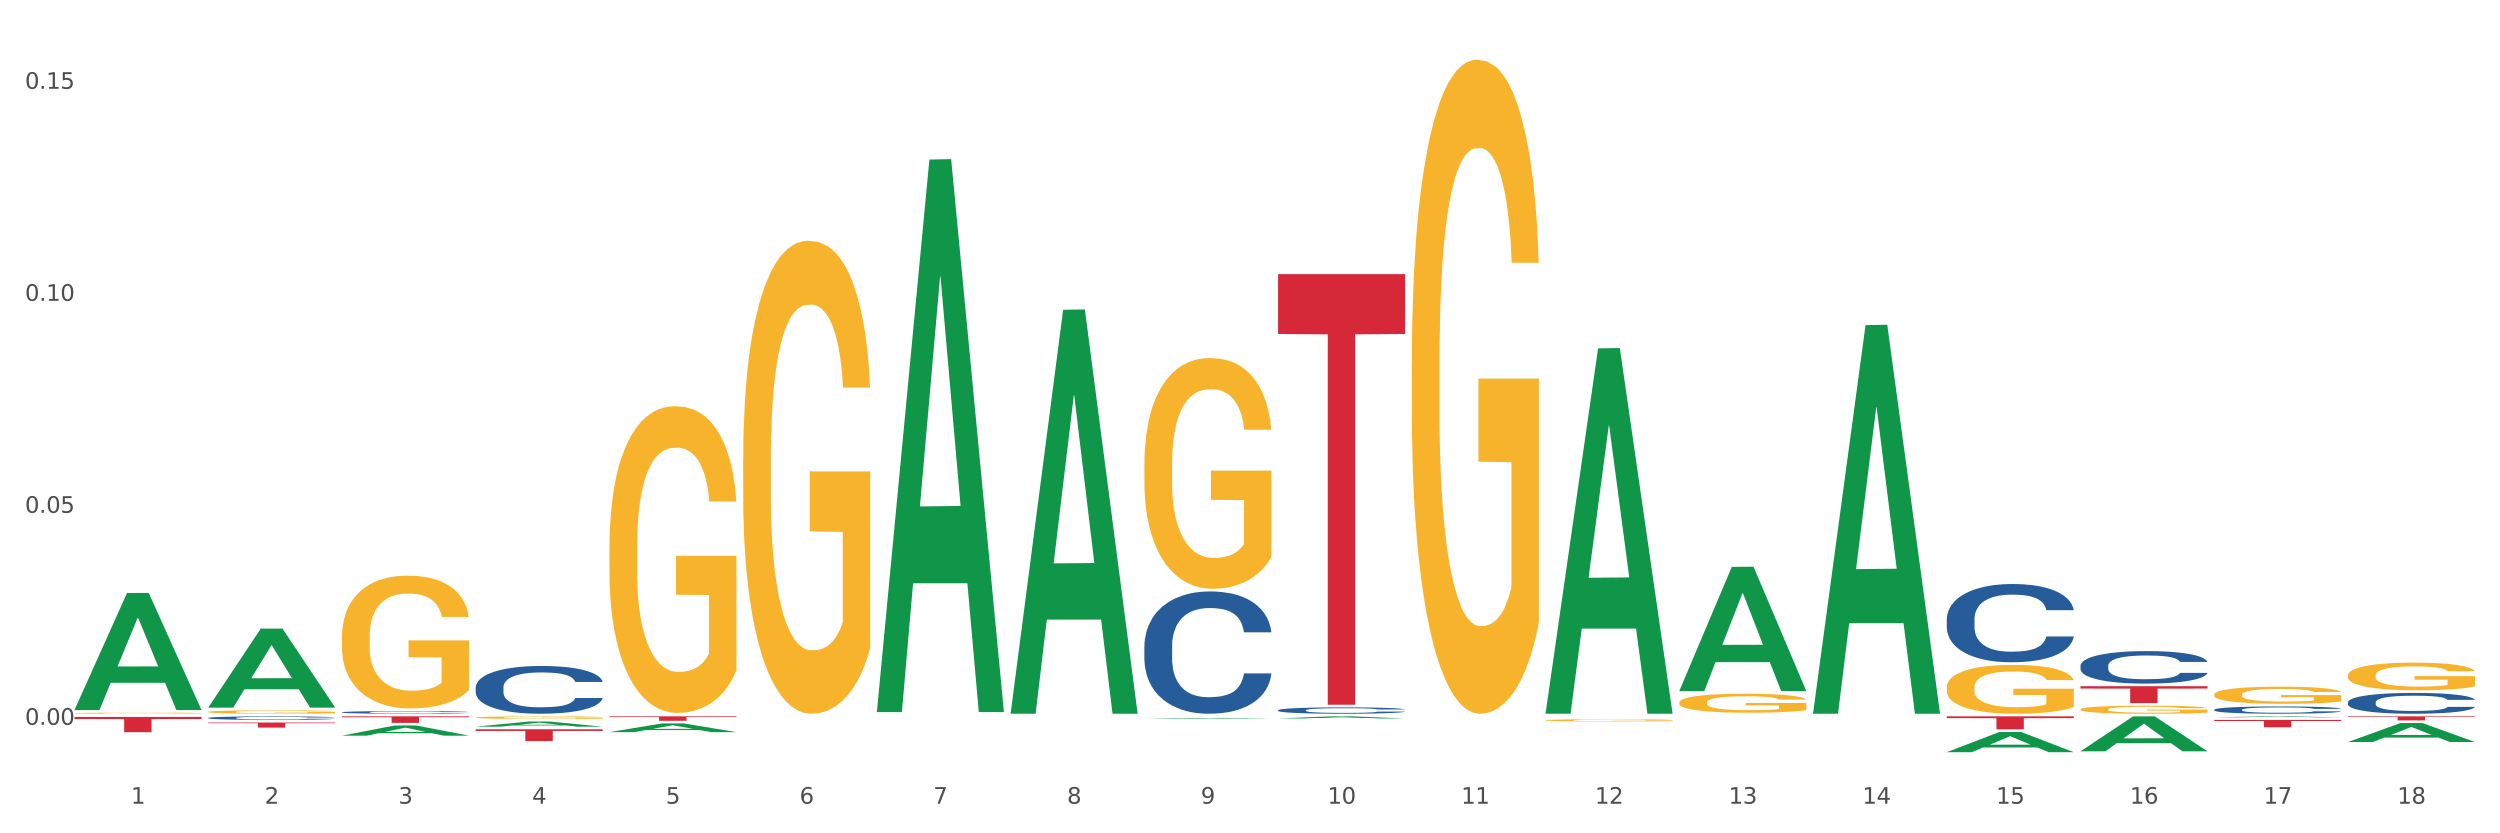 <?xml version="1.0" encoding="utf-8" standalone="no"?>
<!DOCTYPE svg PUBLIC "-//W3C//DTD SVG 1.1//EN"
  "http://www.w3.org/Graphics/SVG/1.1/DTD/svg11.dtd">
<svg xmlns:xlink="http://www.w3.org/1999/xlink" width="1080pt" height="360pt" viewBox="0 0 1080 360" xmlns="http://www.w3.org/2000/svg" version="1.1">
 <rect x="0" y="0" width="1080" height="360" fill="#333333" stroke="none"/>
 <defs>
  <style type="text/css">*{stroke-linejoin: round; stroke-linecap: butt}</style>
 </defs>
 <g id="figure_1">
  <g id="patch_1">
   <path d="M 0 360 
L 1080 360 
L 1080 0 
L 0 0 
z
" style="fill: #ffffff; stroke: #ffffff; stroke-linejoin: miter"/>
  </g>
  <g id="axes_1">
   <g id="matplotlib.axis_1">
    <g id="xtick_1">
     <g id="text_1">
      <!-- 1 -->
      <g style="fill: #4d4d4d" transform="translate(56.563 347.204) scale(0.096 -0.096)">
       <defs>
        <path id="DejaVuSans-31" d="M 794 531 
L 1825 531 
L 1825 4091 
L 703 3866 
L 703 4441 
L 1819 4666 
L 2450 4666 
L 2450 531 
L 3481 531 
L 3481 0 
L 794 0 
L 794 531 
z
" transform="scale(0.016)"/>
       </defs>
       <use xlink:href="#DejaVuSans-31"/>
      </g>
     </g>
    </g>
    <g id="xtick_2">
     <g id="text_2">
      <!-- 2 -->
      <g style="fill: #4d4d4d" transform="translate(114.336 347.204) scale(0.096 -0.096)">
       <defs>
        <path id="DejaVuSans-32" d="M 1228 531 
L 3431 531 
L 3431 0 
L 469 0 
L 469 531 
Q 828 903 1448 1529 
Q 2069 2156 2228 2338 
Q 2531 2678 2651 2914 
Q 2772 3150 2772 3378 
Q 2772 3750 2511 3984 
Q 2250 4219 1831 4219 
Q 1534 4219 1204 4116 
Q 875 4013 500 3803 
L 500 4441 
Q 881 4594 1212 4672 
Q 1544 4750 1819 4750 
Q 2544 4750 2975 4387 
Q 3406 4025 3406 3419 
Q 3406 3131 3298 2873 
Q 3191 2616 2906 2266 
Q 2828 2175 2409 1742 
Q 1991 1309 1228 531 
z
" transform="scale(0.016)"/>
       </defs>
       <use xlink:href="#DejaVuSans-32"/>
      </g>
     </g>
    </g>
    <g id="xtick_3">
     <g id="text_3">
      <!-- 3 -->
      <g style="fill: #4d4d4d" transform="translate(172.109 347.204) scale(0.096 -0.096)">
       <defs>
        <path id="DejaVuSans-33" d="M 2597 2516 
Q 3050 2419 3304 2112 
Q 3559 1806 3559 1356 
Q 3559 666 3084 287 
Q 2609 -91 1734 -91 
Q 1441 -91 1130 -33 
Q 819 25 488 141 
L 488 750 
Q 750 597 1062 519 
Q 1375 441 1716 441 
Q 2309 441 2620 675 
Q 2931 909 2931 1356 
Q 2931 1769 2642 2001 
Q 2353 2234 1838 2234 
L 1294 2234 
L 1294 2753 
L 1863 2753 
Q 2328 2753 2575 2939 
Q 2822 3125 2822 3475 
Q 2822 3834 2567 4026 
Q 2313 4219 1838 4219 
Q 1578 4219 1281 4162 
Q 984 4106 628 3988 
L 628 4550 
Q 988 4650 1302 4700 
Q 1616 4750 1894 4750 
Q 2613 4750 3031 4423 
Q 3450 4097 3450 3541 
Q 3450 3153 3228 2886 
Q 3006 2619 2597 2516 
z
" transform="scale(0.016)"/>
       </defs>
       <use xlink:href="#DejaVuSans-33"/>
      </g>
     </g>
    </g>
    <g id="xtick_4">
     <g id="text_4">
      <!-- 4 -->
      <g style="fill: #4d4d4d" transform="translate(229.882 347.204) scale(0.096 -0.096)">
       <defs>
        <path id="DejaVuSans-34" d="M 2419 4116 
L 825 1625 
L 2419 1625 
L 2419 4116 
z
M 2253 4666 
L 3047 4666 
L 3047 1625 
L 3713 1625 
L 3713 1100 
L 3047 1100 
L 3047 0 
L 2419 0 
L 2419 1100 
L 313 1100 
L 313 1709 
L 2253 4666 
z
" transform="scale(0.016)"/>
       </defs>
       <use xlink:href="#DejaVuSans-34"/>
      </g>
     </g>
    </g>
    <g id="xtick_5">
     <g id="text_5">
      <!-- 5 -->
      <g style="fill: #4d4d4d" transform="translate(287.655 347.204) scale(0.096 -0.096)">
       <defs>
        <path id="DejaVuSans-35" d="M 691 4666 
L 3169 4666 
L 3169 4134 
L 1269 4134 
L 1269 2991 
Q 1406 3038 1543 3061 
Q 1681 3084 1819 3084 
Q 2600 3084 3056 2656 
Q 3513 2228 3513 1497 
Q 3513 744 3044 326 
Q 2575 -91 1722 -91 
Q 1428 -91 1123 -41 
Q 819 9 494 109 
L 494 744 
Q 775 591 1075 516 
Q 1375 441 1709 441 
Q 2250 441 2565 725 
Q 2881 1009 2881 1497 
Q 2881 1984 2565 2268 
Q 2250 2553 1709 2553 
Q 1456 2553 1204 2497 
Q 953 2441 691 2322 
L 691 4666 
z
" transform="scale(0.016)"/>
       </defs>
       <use xlink:href="#DejaVuSans-35"/>
      </g>
     </g>
    </g>
    <g id="xtick_6">
     <g id="text_6">
      <!-- 6 -->
      <g style="fill: #4d4d4d" transform="translate(345.428 347.204) scale(0.096 -0.096)">
       <defs>
        <path id="DejaVuSans-36" d="M 2113 2584 
Q 1688 2584 1439 2293 
Q 1191 2003 1191 1497 
Q 1191 994 1439 701 
Q 1688 409 2113 409 
Q 2538 409 2786 701 
Q 3034 994 3034 1497 
Q 3034 2003 2786 2293 
Q 2538 2584 2113 2584 
z
M 3366 4563 
L 3366 3988 
Q 3128 4100 2886 4159 
Q 2644 4219 2406 4219 
Q 1781 4219 1451 3797 
Q 1122 3375 1075 2522 
Q 1259 2794 1537 2939 
Q 1816 3084 2150 3084 
Q 2853 3084 3261 2657 
Q 3669 2231 3669 1497 
Q 3669 778 3244 343 
Q 2819 -91 2113 -91 
Q 1303 -91 875 529 
Q 447 1150 447 2328 
Q 447 3434 972 4092 
Q 1497 4750 2381 4750 
Q 2619 4750 2861 4703 
Q 3103 4656 3366 4563 
z
" transform="scale(0.016)"/>
       </defs>
       <use xlink:href="#DejaVuSans-36"/>
      </g>
     </g>
    </g>
    <g id="xtick_7">
     <g id="text_7">
      <!-- 7 -->
      <g style="fill: #4d4d4d" transform="translate(403.201 347.204) scale(0.096 -0.096)">
       <defs>
        <path id="DejaVuSans-37" d="M 525 4666 
L 3525 4666 
L 3525 4397 
L 1831 0 
L 1172 0 
L 2766 4134 
L 525 4134 
L 525 4666 
z
" transform="scale(0.016)"/>
       </defs>
       <use xlink:href="#DejaVuSans-37"/>
      </g>
     </g>
    </g>
    <g id="xtick_8">
     <g id="text_8">
      <!-- 8 -->
      <g style="fill: #4d4d4d" transform="translate(460.974 347.204) scale(0.096 -0.096)">
       <defs>
        <path id="DejaVuSans-38" d="M 2034 2216 
Q 1584 2216 1326 1975 
Q 1069 1734 1069 1313 
Q 1069 891 1326 650 
Q 1584 409 2034 409 
Q 2484 409 2743 651 
Q 3003 894 3003 1313 
Q 3003 1734 2745 1975 
Q 2488 2216 2034 2216 
z
M 1403 2484 
Q 997 2584 770 2862 
Q 544 3141 544 3541 
Q 544 4100 942 4425 
Q 1341 4750 2034 4750 
Q 2731 4750 3128 4425 
Q 3525 4100 3525 3541 
Q 3525 3141 3298 2862 
Q 3072 2584 2669 2484 
Q 3125 2378 3379 2068 
Q 3634 1759 3634 1313 
Q 3634 634 3220 271 
Q 2806 -91 2034 -91 
Q 1263 -91 848 271 
Q 434 634 434 1313 
Q 434 1759 690 2068 
Q 947 2378 1403 2484 
z
M 1172 3481 
Q 1172 3119 1398 2916 
Q 1625 2713 2034 2713 
Q 2441 2713 2670 2916 
Q 2900 3119 2900 3481 
Q 2900 3844 2670 4047 
Q 2441 4250 2034 4250 
Q 1625 4250 1398 4047 
Q 1172 3844 1172 3481 
z
" transform="scale(0.016)"/>
       </defs>
       <use xlink:href="#DejaVuSans-38"/>
      </g>
     </g>
    </g>
    <g id="xtick_9">
     <g id="text_9">
      <!-- 9 -->
      <g style="fill: #4d4d4d" transform="translate(518.747 347.204) scale(0.096 -0.096)">
       <defs>
        <path id="DejaVuSans-39" d="M 703 97 
L 703 672 
Q 941 559 1184 500 
Q 1428 441 1663 441 
Q 2288 441 2617 861 
Q 2947 1281 2994 2138 
Q 2813 1869 2534 1725 
Q 2256 1581 1919 1581 
Q 1219 1581 811 2004 
Q 403 2428 403 3163 
Q 403 3881 828 4315 
Q 1253 4750 1959 4750 
Q 2769 4750 3195 4129 
Q 3622 3509 3622 2328 
Q 3622 1225 3098 567 
Q 2575 -91 1691 -91 
Q 1453 -91 1209 -44 
Q 966 3 703 97 
z
M 1959 2075 
Q 2384 2075 2632 2365 
Q 2881 2656 2881 3163 
Q 2881 3666 2632 3958 
Q 2384 4250 1959 4250 
Q 1534 4250 1286 3958 
Q 1038 3666 1038 3163 
Q 1038 2656 1286 2365 
Q 1534 2075 1959 2075 
z
" transform="scale(0.016)"/>
       </defs>
       <use xlink:href="#DejaVuSans-39"/>
      </g>
     </g>
    </g>
    <g id="xtick_10">
     <g id="text_10">
      <!-- 10 -->
      <g style="fill: #4d4d4d" transform="translate(573.466 347.204) scale(0.096 -0.096)">
       <defs>
        <path id="DejaVuSans-30" d="M 2034 4250 
Q 1547 4250 1301 3770 
Q 1056 3291 1056 2328 
Q 1056 1369 1301 889 
Q 1547 409 2034 409 
Q 2525 409 2770 889 
Q 3016 1369 3016 2328 
Q 3016 3291 2770 3770 
Q 2525 4250 2034 4250 
z
M 2034 4750 
Q 2819 4750 3233 4129 
Q 3647 3509 3647 2328 
Q 3647 1150 3233 529 
Q 2819 -91 2034 -91 
Q 1250 -91 836 529 
Q 422 1150 422 2328 
Q 422 3509 836 4129 
Q 1250 4750 2034 4750 
z
" transform="scale(0.016)"/>
       </defs>
       <use xlink:href="#DejaVuSans-31"/>
       <use xlink:href="#DejaVuSans-30" transform="translate(63.623 0)"/>
      </g>
     </g>
    </g>
    <g id="xtick_11">
     <g id="text_11">
      <!-- 11 -->
      <g style="fill: #4d4d4d" transform="translate(631.239 347.204) scale(0.096 -0.096)">
       <use xlink:href="#DejaVuSans-31"/>
       <use xlink:href="#DejaVuSans-31" transform="translate(63.623 0)"/>
      </g>
     </g>
    </g>
    <g id="xtick_12">
     <g id="text_12">
      <!-- 12 -->
      <g style="fill: #4d4d4d" transform="translate(689.012 347.204) scale(0.096 -0.096)">
       <use xlink:href="#DejaVuSans-31"/>
       <use xlink:href="#DejaVuSans-32" transform="translate(63.623 0)"/>
      </g>
     </g>
    </g>
    <g id="xtick_13">
     <g id="text_13">
      <!-- 13 -->
      <g style="fill: #4d4d4d" transform="translate(746.785 347.204) scale(0.096 -0.096)">
       <use xlink:href="#DejaVuSans-31"/>
       <use xlink:href="#DejaVuSans-33" transform="translate(63.623 0)"/>
      </g>
     </g>
    </g>
    <g id="xtick_14">
     <g id="text_14">
      <!-- 14 -->
      <g style="fill: #4d4d4d" transform="translate(804.558 347.204) scale(0.096 -0.096)">
       <use xlink:href="#DejaVuSans-31"/>
       <use xlink:href="#DejaVuSans-34" transform="translate(63.623 0)"/>
      </g>
     </g>
    </g>
    <g id="xtick_15">
     <g id="text_15">
      <!-- 15 -->
      <g style="fill: #4d4d4d" transform="translate(862.331 347.204) scale(0.096 -0.096)">
       <use xlink:href="#DejaVuSans-31"/>
       <use xlink:href="#DejaVuSans-35" transform="translate(63.623 0)"/>
      </g>
     </g>
    </g>
    <g id="xtick_16">
     <g id="text_16">
      <!-- 16 -->
      <g style="fill: #4d4d4d" transform="translate(920.104 347.204) scale(0.096 -0.096)">
       <use xlink:href="#DejaVuSans-31"/>
       <use xlink:href="#DejaVuSans-36" transform="translate(63.623 0)"/>
      </g>
     </g>
    </g>
    <g id="xtick_17">
     <g id="text_17">
      <!-- 17 -->
      <g style="fill: #4d4d4d" transform="translate(977.877 347.204) scale(0.096 -0.096)">
       <use xlink:href="#DejaVuSans-31"/>
       <use xlink:href="#DejaVuSans-37" transform="translate(63.623 0)"/>
      </g>
     </g>
    </g>
    <g id="xtick_18">
     <g id="text_18">
      <!-- 18 -->
      <g style="fill: #4d4d4d" transform="translate(1035.65 347.204) scale(0.096 -0.096)">
       <use xlink:href="#DejaVuSans-31"/>
       <use xlink:href="#DejaVuSans-38" transform="translate(63.623 0)"/>
      </g>
     </g>
    </g>
    <g id="xtick_19"/>
    <g id="xtick_20"/>
    <g id="xtick_21"/>
    <g id="xtick_22"/>
    <g id="xtick_23"/>
    <g id="xtick_24"/>
    <g id="xtick_25"/>
    <g id="xtick_26"/>
    <g id="xtick_27"/>
    <g id="xtick_28"/>
    <g id="xtick_29"/>
    <g id="xtick_30"/>
    <g id="xtick_31"/>
    <g id="xtick_32"/>
    <g id="xtick_33"/>
    <g id="xtick_34"/>
    <g id="xtick_35"/>
   </g>
   <g id="matplotlib.axis_2">
    <g id="ytick_1">
     <g id="text_19">
      <!-- 0.00 -->
      <g style="fill: #4d4d4d" transform="translate(10.8 313.113) scale(0.096 -0.096)">
       <defs>
        <path id="DejaVuSans-2e" d="M 684 794 
L 1344 794 
L 1344 0 
L 684 0 
L 684 794 
z
" transform="scale(0.016)"/>
       </defs>
       <use xlink:href="#DejaVuSans-30"/>
       <use xlink:href="#DejaVuSans-2e" transform="translate(63.623 0)"/>
       <use xlink:href="#DejaVuSans-30" transform="translate(95.41 0)"/>
       <use xlink:href="#DejaVuSans-30" transform="translate(159.033 0)"/>
      </g>
     </g>
    </g>
    <g id="ytick_2">
     <g id="text_20">
      <!-- 0.05 -->
      <g style="fill: #4d4d4d" transform="translate(10.8 221.532) scale(0.096 -0.096)">
       <use xlink:href="#DejaVuSans-30"/>
       <use xlink:href="#DejaVuSans-2e" transform="translate(63.623 0)"/>
       <use xlink:href="#DejaVuSans-30" transform="translate(95.41 0)"/>
       <use xlink:href="#DejaVuSans-35" transform="translate(159.033 0)"/>
      </g>
     </g>
    </g>
    <g id="ytick_3">
     <g id="text_21">
      <!-- 0.10 -->
      <g style="fill: #4d4d4d" transform="translate(10.8 129.95) scale(0.096 -0.096)">
       <use xlink:href="#DejaVuSans-30"/>
       <use xlink:href="#DejaVuSans-2e" transform="translate(63.623 0)"/>
       <use xlink:href="#DejaVuSans-31" transform="translate(95.41 0)"/>
       <use xlink:href="#DejaVuSans-30" transform="translate(159.033 0)"/>
      </g>
     </g>
    </g>
    <g id="ytick_4">
     <g id="text_22">
      <!-- 0.15 -->
      <g style="fill: #4d4d4d" transform="translate(10.8 38.368) scale(0.096 -0.096)">
       <use xlink:href="#DejaVuSans-30"/>
       <use xlink:href="#DejaVuSans-2e" transform="translate(63.623 0)"/>
       <use xlink:href="#DejaVuSans-31" transform="translate(95.41 0)"/>
       <use xlink:href="#DejaVuSans-35" transform="translate(159.033 0)"/>
      </g>
     </g>
    </g>
    <g id="ytick_5"/>
    <g id="ytick_6"/>
    <g id="ytick_7"/>
   </g>
   <g id="PolyCollection_1">
    <path d="M 32.175 306.646 
L 32.232 306.598 
L 54.864 256.183 
L 64.257 256.136 
L 87.059 306.741 
L 76.196 306.741 
L 71.273 294.957 
L 47.905 294.957 
L 47.735 295.147 
L 42.982 306.741 
L 32.175 306.741 
L 32.175 306.646 
L 50.847 287.924 
L 68.331 287.877 
L 59.674 266.922 
L 59.561 266.827 
L 59.447 266.969 
L 50.79 287.877 
L 50.847 287.924 
L 32.175 306.646 
z
" clip-path="url(#p79ed3be8dc)" style="fill: #109648"/>
    <path d="M 89.948 305.65 
L 90.005 305.618 
L 112.637 271.57 
L 122.03 271.538 
L 144.832 305.715 
L 133.969 305.715 
L 129.046 297.756 
L 105.678 297.756 
L 105.508 297.884 
L 100.755 305.715 
L 89.948 305.715 
L 89.948 305.65 
L 108.62 293.006 
L 126.104 292.974 
L 117.447 278.822 
L 117.334 278.758 
L 117.22 278.854 
L 108.563 292.974 
L 108.62 293.006 
L 89.948 305.65 
z
" clip-path="url(#p79ed3be8dc)" style="fill: #109648"/>
    <path d="M 147.721 317.798 
L 147.778 317.793 
L 170.41 313.417 
L 179.803 313.413 
L 202.605 317.806 
L 191.742 317.806 
L 186.819 316.783 
L 163.451 316.783 
L 163.281 316.799 
L 158.528 317.806 
L 147.721 317.806 
L 147.721 317.798 
L 166.393 316.172 
L 183.877 316.168 
L 175.22 314.349 
L 175.107 314.341 
L 174.993 314.353 
L 166.336 316.168 
L 166.393 316.172 
L 147.721 317.798 
z
" clip-path="url(#p79ed3be8dc)" style="fill: #109648"/>
    <path d="M 205.494 313.914 
L 205.551 313.912 
L 228.183 311.717 
L 237.576 311.715 
L 260.378 313.918 
L 249.515 313.918 
L 244.592 313.405 
L 221.224 313.405 
L 221.054 313.414 
L 216.301 313.918 
L 205.494 313.918 
L 205.494 313.914 
L 224.166 313.099 
L 241.65 313.097 
L 232.993 312.184 
L 232.88 312.18 
L 232.766 312.186 
L 224.109 313.097 
L 224.166 313.099 
L 205.494 313.914 
z
" clip-path="url(#p79ed3be8dc)" style="fill: #109648"/>
    <path d="M 263.267 316.268 
L 263.324 316.264 
L 285.956 312.518 
L 295.349 312.515 
L 318.151 316.275 
L 307.288 316.275 
L 302.365 315.399 
L 278.997 315.399 
L 278.827 315.413 
L 274.074 316.275 
L 263.267 316.275 
L 263.267 316.268 
L 281.939 314.877 
L 299.423 314.873 
L 290.766 313.316 
L 290.653 313.309 
L 290.539 313.32 
L 281.882 314.873 
L 281.939 314.877 
L 263.267 316.268 
z
" clip-path="url(#p79ed3be8dc)" style="fill: #109648"/>
    <path d="M 552.132 306.818 
L 552.197 306.816 
L 552.197 306.745 
L 552.391 306.65 
L 553.105 306.474 
L 554.013 306.341 
L 555.57 306.186 
L 556.414 306.12 
L 557.516 306.048 
L 559.787 305.93 
L 562.382 305.829 
L 564.199 305.774 
L 565.561 305.739 
L 568.61 305.676 
L 570.362 305.649 
L 572.178 305.626 
L 573.735 305.611 
L 576.33 305.593 
L 578.406 305.586 
L 580.807 305.583 
L 582.818 305.586 
L 585.478 305.596 
L 589.37 305.626 
L 590.862 305.644 
L 592.873 305.674 
L 594.949 305.714 
L 596.636 305.754 
L 598.582 305.812 
L 600.594 305.887 
L 602.54 305.982 
L 603.902 306.07 
L 605.005 306.163 
L 605.978 306.276 
L 606.692 306.399 
L 607.016 306.502 
L 595.144 306.502 
L 594.82 306.409 
L 594.171 306.309 
L 593.522 306.241 
L 592.809 306.186 
L 591.706 306.123 
L 590.733 306.083 
L 589.111 306.035 
L 587.619 306.005 
L 586.386 305.987 
L 584.894 305.972 
L 581.715 305.957 
L 579.444 305.957 
L 578.017 305.962 
L 576.265 305.975 
L 574.773 305.992 
L 573.022 306.022 
L 571.659 306.055 
L 570.297 306.098 
L 569.518 306.128 
L 568.351 306.183 
L 567.572 306.228 
L 566.534 306.306 
L 565.95 306.361 
L 564.912 306.504 
L 564.458 306.61 
L 564.263 306.683 
L 564.134 306.763 
L 564.134 307.154 
L 564.523 307.33 
L 564.847 307.405 
L 565.366 307.491 
L 566.339 307.601 
L 567.767 307.709 
L 569.259 307.787 
L 570.491 307.834 
L 571.659 307.87 
L 572.827 307.897 
L 574.254 307.922 
L 575.422 307.937 
L 577.174 307.952 
L 579.25 307.96 
L 580.871 307.96 
L 584.18 307.947 
L 585.672 307.935 
L 587.1 307.917 
L 588.657 307.89 
L 589.889 307.86 
L 590.603 307.837 
L 591.771 307.789 
L 592.679 307.739 
L 593.457 307.681 
L 593.976 307.631 
L 594.56 307.556 
L 595.014 307.471 
L 595.144 307.425 
L 607.016 307.425 
L 606.757 307.516 
L 606.303 307.604 
L 605.394 307.722 
L 604.681 307.789 
L 603.578 307.872 
L 602.41 307.942 
L 600.788 308.02 
L 599.296 308.078 
L 597.739 308.128 
L 596.052 308.173 
L 593.003 308.236 
L 591.9 308.254 
L 589.565 308.284 
L 587.748 308.301 
L 585.088 308.319 
L 582.364 308.329 
L 579.509 308.331 
L 576.979 308.326 
L 574.189 308.311 
L 572.438 308.296 
L 570.491 308.274 
L 568.221 308.239 
L 566.08 308.196 
L 564.069 308.146 
L 562.187 308.088 
L 560.436 308.023 
L 558.165 307.915 
L 556.478 307.809 
L 555.246 307.711 
L 554.402 307.629 
L 553.559 307.523 
L 553.105 307.45 
L 552.391 307.275 
L 552.132 307.112 
L 552.132 306.818 
z
" clip-path="url(#p79ed3be8dc)" style="fill: #255c99"/>
    <path d="M 205.494 296.971 
L 205.559 296.952 
L 205.559 296.425 
L 205.753 295.709 
L 206.467 294.39 
L 207.375 293.391 
L 208.932 292.223 
L 209.776 291.733 
L 210.879 291.187 
L 213.149 290.302 
L 215.744 289.548 
L 217.561 289.134 
L 218.923 288.87 
L 221.972 288.399 
L 223.724 288.192 
L 225.54 288.022 
L 227.097 287.909 
L 229.692 287.777 
L 231.768 287.721 
L 234.169 287.702 
L 236.18 287.721 
L 238.84 287.796 
L 242.732 288.022 
L 244.224 288.154 
L 246.236 288.38 
L 248.312 288.681 
L 249.998 288.983 
L 251.945 289.416 
L 253.956 289.981 
L 255.902 290.697 
L 257.264 291.357 
L 258.367 292.054 
L 259.34 292.901 
L 260.054 293.825 
L 260.378 294.597 
L 248.506 294.597 
L 248.182 293.9 
L 247.533 293.146 
L 246.884 292.638 
L 246.171 292.223 
L 245.068 291.752 
L 244.095 291.451 
L 242.473 291.093 
L 240.981 290.867 
L 239.748 290.735 
L 238.256 290.622 
L 235.077 290.509 
L 232.806 290.509 
L 231.379 290.547 
L 229.627 290.641 
L 228.135 290.773 
L 226.384 290.999 
L 225.021 291.244 
L 223.659 291.564 
L 222.88 291.79 
L 221.713 292.204 
L 220.934 292.544 
L 219.896 293.128 
L 219.312 293.542 
L 218.274 294.616 
L 217.82 295.407 
L 217.626 295.954 
L 217.496 296.556 
L 217.496 299.495 
L 217.885 300.814 
L 218.209 301.379 
L 218.728 302.02 
L 219.702 302.849 
L 221.129 303.659 
L 222.621 304.243 
L 223.854 304.601 
L 225.021 304.865 
L 226.189 305.072 
L 227.616 305.26 
L 228.784 305.374 
L 230.536 305.487 
L 232.612 305.543 
L 234.234 305.543 
L 237.542 305.449 
L 239.034 305.355 
L 240.462 305.223 
L 242.019 305.016 
L 243.251 304.789 
L 243.965 304.62 
L 245.133 304.262 
L 246.041 303.885 
L 246.819 303.452 
L 247.338 303.075 
L 247.922 302.51 
L 248.376 301.869 
L 248.506 301.53 
L 260.378 301.53 
L 260.119 302.208 
L 259.665 302.868 
L 258.756 303.753 
L 258.043 304.262 
L 256.94 304.884 
L 255.772 305.411 
L 254.15 305.995 
L 252.658 306.429 
L 251.101 306.805 
L 249.414 307.144 
L 246.365 307.615 
L 245.262 307.747 
L 242.927 307.973 
L 241.11 308.105 
L 238.45 308.237 
L 235.726 308.313 
L 232.871 308.331 
L 230.341 308.294 
L 227.551 308.181 
L 225.8 308.068 
L 223.854 307.898 
L 221.583 307.634 
L 219.442 307.314 
L 217.431 306.937 
L 215.55 306.504 
L 213.798 306.014 
L 211.527 305.204 
L 209.841 304.413 
L 208.608 303.678 
L 207.765 303.056 
L 206.921 302.265 
L 206.467 301.719 
L 205.753 300.4 
L 205.494 299.175 
L 205.494 296.971 
z
" clip-path="url(#p79ed3be8dc)" style="fill: #255c99"/>
    <path d="M 147.721 307.7 
L 147.786 307.699 
L 147.786 307.67 
L 147.98 307.63 
L 148.694 307.556 
L 149.602 307.501 
L 151.159 307.436 
L 152.003 307.409 
L 153.106 307.378 
L 155.376 307.329 
L 157.971 307.287 
L 159.788 307.264 
L 161.15 307.25 
L 164.199 307.223 
L 165.951 307.212 
L 167.767 307.202 
L 169.324 307.196 
L 171.919 307.189 
L 173.995 307.186 
L 176.396 307.185 
L 178.407 307.186 
L 181.067 307.19 
L 184.959 307.202 
L 186.451 307.21 
L 188.463 307.222 
L 190.539 307.239 
L 192.225 307.256 
L 194.172 307.28 
L 196.183 307.311 
L 198.129 307.351 
L 199.491 307.388 
L 200.594 307.427 
L 201.567 307.474 
L 202.281 307.525 
L 202.605 307.568 
L 190.733 307.568 
L 190.409 307.529 
L 189.76 307.487 
L 189.111 307.459 
L 188.398 307.436 
L 187.295 307.41 
L 186.322 307.393 
L 184.7 307.373 
L 183.208 307.361 
L 181.975 307.353 
L 180.483 307.347 
L 177.304 307.341 
L 175.033 307.341 
L 173.606 307.343 
L 171.854 307.348 
L 170.362 307.355 
L 168.611 307.368 
L 167.248 307.382 
L 165.886 307.399 
L 165.107 307.412 
L 163.94 307.435 
L 163.161 307.454 
L 162.123 307.486 
L 161.539 307.509 
L 160.501 307.569 
L 160.047 307.613 
L 159.853 307.643 
L 159.723 307.677 
L 159.723 307.84 
L 160.112 307.914 
L 160.436 307.945 
L 160.955 307.981 
L 161.929 308.027 
L 163.356 308.072 
L 164.848 308.104 
L 166.081 308.124 
L 167.248 308.139 
L 168.416 308.15 
L 169.843 308.161 
L 171.011 308.167 
L 172.763 308.173 
L 174.839 308.176 
L 176.461 308.176 
L 179.769 308.171 
L 181.261 308.166 
L 182.689 308.159 
L 184.246 308.147 
L 185.478 308.134 
L 186.192 308.125 
L 187.36 308.105 
L 188.268 308.084 
L 189.046 308.06 
L 189.565 308.039 
L 190.149 308.008 
L 190.603 307.972 
L 190.733 307.953 
L 202.605 307.953 
L 202.346 307.991 
L 201.892 308.028 
L 200.983 308.077 
L 200.27 308.105 
L 199.167 308.14 
L 197.999 308.169 
L 196.377 308.202 
L 194.885 308.226 
L 193.328 308.247 
L 191.641 308.265 
L 188.592 308.292 
L 187.489 308.299 
L 185.154 308.311 
L 183.337 308.319 
L 180.678 308.326 
L 177.953 308.33 
L 175.098 308.331 
L 172.568 308.329 
L 169.778 308.323 
L 168.027 308.317 
L 166.081 308.307 
L 163.81 308.293 
L 161.669 308.275 
L 159.658 308.254 
L 157.777 308.23 
L 156.025 308.203 
L 153.754 308.158 
L 152.068 308.114 
L 150.835 308.073 
L 149.992 308.038 
L 149.148 307.994 
L 148.694 307.964 
L 147.98 307.89 
L 147.721 307.822 
L 147.721 307.7 
z
" clip-path="url(#p79ed3be8dc)" style="fill: #255c99"/>
    <path d="M 89.948 310.153 
L 90.013 310.151 
L 90.013 310.112 
L 90.207 310.059 
L 90.921 309.961 
L 91.829 309.888 
L 93.386 309.801 
L 94.23 309.765 
L 95.333 309.724 
L 97.603 309.659 
L 100.198 309.603 
L 102.015 309.572 
L 103.377 309.553 
L 106.426 309.518 
L 108.178 309.502 
L 109.994 309.49 
L 111.551 309.482 
L 114.146 309.472 
L 116.222 309.468 
L 118.623 309.466 
L 120.634 309.468 
L 123.294 309.473 
L 127.186 309.49 
L 128.678 309.5 
L 130.69 309.516 
L 132.766 309.539 
L 134.452 309.561 
L 136.399 309.593 
L 138.41 309.635 
L 140.356 309.688 
L 141.718 309.737 
L 142.821 309.788 
L 143.794 309.851 
L 144.508 309.92 
L 144.832 309.977 
L 132.96 309.977 
L 132.636 309.925 
L 131.987 309.869 
L 131.338 309.832 
L 130.625 309.801 
L 129.522 309.766 
L 128.549 309.744 
L 126.927 309.717 
L 125.435 309.701 
L 124.202 309.691 
L 122.71 309.682 
L 119.531 309.674 
L 117.26 309.674 
L 115.833 309.677 
L 114.082 309.684 
L 112.589 309.694 
L 110.838 309.71 
L 109.475 309.728 
L 108.113 309.752 
L 107.335 309.769 
L 106.167 309.8 
L 105.388 309.825 
L 104.35 309.868 
L 103.766 309.899 
L 102.728 309.978 
L 102.274 310.037 
L 102.08 310.077 
L 101.95 310.122 
L 101.95 310.34 
L 102.339 310.437 
L 102.663 310.479 
L 103.183 310.526 
L 104.156 310.588 
L 105.583 310.648 
L 107.075 310.691 
L 108.308 310.718 
L 109.475 310.737 
L 110.643 310.752 
L 112.07 310.766 
L 113.238 310.775 
L 114.99 310.783 
L 117.066 310.787 
L 118.688 310.787 
L 121.996 310.78 
L 123.488 310.773 
L 124.916 310.764 
L 126.473 310.748 
L 127.705 310.732 
L 128.419 310.719 
L 129.587 310.693 
L 130.495 310.665 
L 131.273 310.633 
L 131.792 310.605 
L 132.376 310.563 
L 132.83 310.515 
L 132.96 310.49 
L 144.832 310.49 
L 144.573 310.54 
L 144.119 310.589 
L 143.21 310.655 
L 142.497 310.693 
L 141.394 310.739 
L 140.226 310.778 
L 138.604 310.821 
L 137.112 310.853 
L 135.555 310.881 
L 133.868 310.906 
L 130.819 310.941 
L 129.716 310.951 
L 127.381 310.967 
L 125.564 310.977 
L 122.905 310.987 
L 120.18 310.992 
L 117.325 310.994 
L 114.795 310.991 
L 112.006 310.983 
L 110.254 310.974 
L 108.308 310.962 
L 106.037 310.942 
L 103.896 310.919 
L 101.885 310.891 
L 100.004 310.859 
L 98.252 310.822 
L 95.981 310.762 
L 94.295 310.704 
L 93.062 310.649 
L 92.219 310.603 
L 91.375 310.545 
L 90.921 310.504 
L 90.207 310.407 
L 89.948 310.316 
L 89.948 310.153 
z
" clip-path="url(#p79ed3be8dc)" style="fill: #255c99"/>
    <path d="M 494.359 279.237 
L 494.424 279.189 
L 494.424 277.838 
L 494.618 276.005 
L 495.332 272.627 
L 496.24 270.07 
L 497.797 267.079 
L 498.641 265.824 
L 499.743 264.425 
L 502.014 262.157 
L 504.609 260.227 
L 506.426 259.166 
L 507.788 258.49 
L 510.837 257.284 
L 512.589 256.753 
L 514.405 256.319 
L 515.962 256.03 
L 518.557 255.692 
L 520.633 255.547 
L 523.034 255.499 
L 525.045 255.547 
L 527.705 255.74 
L 531.597 256.319 
L 533.089 256.657 
L 535.1 257.236 
L 537.176 258.008 
L 538.863 258.78 
L 540.809 259.889 
L 542.821 261.337 
L 544.767 263.17 
L 546.129 264.859 
L 547.232 266.644 
L 548.205 268.816 
L 548.919 271.18 
L 549.243 273.158 
L 537.371 273.158 
L 537.047 271.373 
L 536.398 269.443 
L 535.749 268.14 
L 535.036 267.079 
L 533.933 265.872 
L 532.96 265.1 
L 531.338 264.184 
L 529.846 263.605 
L 528.613 263.267 
L 527.121 262.977 
L 523.942 262.688 
L 521.671 262.688 
L 520.244 262.784 
L 518.492 263.026 
L 517 263.363 
L 515.249 263.942 
L 513.886 264.57 
L 512.524 265.39 
L 511.745 265.969 
L 510.578 267.03 
L 509.799 267.899 
L 508.761 269.394 
L 508.177 270.456 
L 507.139 273.206 
L 506.685 275.233 
L 506.49 276.632 
L 506.361 278.176 
L 506.361 285.703 
L 506.75 289.08 
L 507.074 290.528 
L 507.593 292.168 
L 508.566 294.291 
L 509.994 296.366 
L 511.486 297.861 
L 512.718 298.778 
L 513.886 299.454 
L 515.054 299.984 
L 516.481 300.467 
L 517.649 300.756 
L 519.401 301.046 
L 521.477 301.191 
L 523.099 301.191 
L 526.407 300.949 
L 527.899 300.708 
L 529.327 300.37 
L 530.884 299.84 
L 532.116 299.261 
L 532.83 298.826 
L 533.998 297.91 
L 534.906 296.945 
L 535.684 295.835 
L 536.203 294.87 
L 536.787 293.422 
L 537.241 291.782 
L 537.371 290.914 
L 549.243 290.914 
L 548.984 292.65 
L 548.53 294.339 
L 547.621 296.607 
L 546.908 297.91 
L 545.805 299.502 
L 544.637 300.853 
L 543.015 302.349 
L 541.523 303.458 
L 539.966 304.423 
L 538.279 305.292 
L 535.23 306.498 
L 534.127 306.836 
L 531.792 307.415 
L 529.975 307.752 
L 527.315 308.09 
L 524.591 308.283 
L 521.736 308.331 
L 519.206 308.235 
L 516.416 307.945 
L 514.665 307.656 
L 512.718 307.222 
L 510.448 306.546 
L 508.307 305.726 
L 506.296 304.761 
L 504.414 303.651 
L 502.663 302.397 
L 500.392 300.322 
L 498.705 298.296 
L 497.473 296.414 
L 496.629 294.822 
L 495.786 292.795 
L 495.332 291.396 
L 494.618 288.019 
L 494.359 284.882 
L 494.359 279.237 
z
" clip-path="url(#p79ed3be8dc)" style="fill: #255c99"/>
    <path d="M 436.586 308.003 
L 436.642 307.839 
L 459.275 133.825 
L 468.668 133.661 
L 491.47 308.331 
L 480.606 308.331 
L 475.684 267.657 
L 452.316 267.657 
L 452.146 268.313 
L 447.393 308.331 
L 436.586 308.331 
L 436.586 308.003 
L 455.258 243.383 
L 472.742 243.219 
L 464.085 170.891 
L 463.971 170.563 
L 463.858 171.055 
L 455.201 243.219 
L 455.258 243.383 
L 436.586 308.003 
z
" clip-path="url(#p79ed3be8dc)" style="fill: #109648"/>
    <path d="M 378.813 307.163 
L 378.869 306.939 
L 401.502 68.945 
L 410.895 68.721 
L 433.697 307.612 
L 422.834 307.612 
L 417.911 251.983 
L 394.543 251.983 
L 394.373 252.88 
L 389.62 307.612 
L 378.813 307.612 
L 378.813 307.163 
L 397.485 218.785 
L 414.969 218.561 
L 406.312 119.64 
L 406.198 119.191 
L 406.085 119.864 
L 397.428 218.561 
L 397.485 218.785 
L 378.813 307.163 
z
" clip-path="url(#p79ed3be8dc)" style="fill: #109648"/>
    <path d="M 840.997 267.484 
L 841.062 267.453 
L 841.062 266.589 
L 841.256 265.416 
L 841.97 263.255 
L 842.878 261.619 
L 844.435 259.705 
L 845.278 258.902 
L 846.381 258.007 
L 848.652 256.556 
L 851.247 255.321 
L 853.063 254.642 
L 854.426 254.21 
L 857.475 253.438 
L 859.227 253.098 
L 861.043 252.821 
L 862.6 252.635 
L 865.195 252.419 
L 867.271 252.327 
L 869.672 252.296 
L 871.683 252.327 
L 874.343 252.45 
L 878.235 252.821 
L 879.727 253.037 
L 881.738 253.407 
L 883.814 253.901 
L 885.501 254.395 
L 887.447 255.105 
L 889.458 256.031 
L 891.405 257.204 
L 892.767 258.285 
L 893.87 259.427 
L 894.843 260.816 
L 895.557 262.329 
L 895.881 263.594 
L 884.009 263.594 
L 883.685 262.452 
L 883.036 261.217 
L 882.387 260.384 
L 881.673 259.705 
L 880.571 258.933 
L 879.597 258.439 
L 877.976 257.852 
L 876.483 257.482 
L 875.251 257.266 
L 873.759 257.081 
L 870.58 256.895 
L 868.309 256.895 
L 866.882 256.957 
L 865.13 257.112 
L 863.638 257.328 
L 861.887 257.698 
L 860.524 258.099 
L 859.162 258.624 
L 858.383 258.995 
L 857.216 259.674 
L 856.437 260.229 
L 855.399 261.186 
L 854.815 261.865 
L 853.777 263.625 
L 853.323 264.922 
L 853.128 265.817 
L 852.999 266.805 
L 852.999 271.62 
L 853.388 273.781 
L 853.712 274.707 
L 854.231 275.757 
L 855.204 277.115 
L 856.632 278.443 
L 858.124 279.4 
L 859.356 279.986 
L 860.524 280.418 
L 861.692 280.758 
L 863.119 281.067 
L 864.287 281.252 
L 866.039 281.437 
L 868.115 281.53 
L 869.736 281.53 
L 873.045 281.375 
L 874.537 281.221 
L 875.964 281.005 
L 877.521 280.665 
L 878.754 280.295 
L 879.468 280.017 
L 880.635 279.43 
L 881.544 278.813 
L 882.322 278.103 
L 882.841 277.486 
L 883.425 276.56 
L 883.879 275.51 
L 884.009 274.954 
L 895.881 274.954 
L 895.622 276.066 
L 895.167 277.146 
L 894.259 278.597 
L 893.546 279.43 
L 892.443 280.449 
L 891.275 281.314 
L 889.653 282.271 
L 888.161 282.981 
L 886.604 283.598 
L 884.917 284.154 
L 881.868 284.925 
L 880.765 285.141 
L 878.43 285.512 
L 876.613 285.728 
L 873.953 285.944 
L 871.229 286.068 
L 868.374 286.098 
L 865.844 286.037 
L 863.054 285.851 
L 861.303 285.666 
L 859.356 285.388 
L 857.086 284.956 
L 854.945 284.431 
L 852.934 283.814 
L 851.052 283.104 
L 849.301 282.301 
L 847.03 280.974 
L 845.343 279.677 
L 844.111 278.474 
L 843.267 277.455 
L 842.424 276.158 
L 841.97 275.263 
L 841.256 273.102 
L 840.997 271.096 
L 840.997 267.484 
z
" clip-path="url(#p79ed3be8dc)" style="fill: #255c99"/>
    <path d="M 898.77 287.584 
L 898.835 287.571 
L 898.835 287.212 
L 899.029 286.725 
L 899.743 285.828 
L 900.651 285.148 
L 902.208 284.353 
L 903.051 284.02 
L 904.154 283.648 
L 906.425 283.046 
L 909.02 282.533 
L 910.836 282.251 
L 912.199 282.071 
L 915.248 281.751 
L 917 281.61 
L 918.816 281.494 
L 920.373 281.417 
L 922.968 281.328 
L 925.044 281.289 
L 927.444 281.276 
L 929.456 281.289 
L 932.116 281.341 
L 936.008 281.494 
L 937.5 281.584 
L 939.511 281.738 
L 941.587 281.943 
L 943.274 282.148 
L 945.22 282.443 
L 947.231 282.828 
L 949.178 283.315 
L 950.54 283.764 
L 951.643 284.238 
L 952.616 284.815 
L 953.33 285.443 
L 953.654 285.969 
L 941.782 285.969 
L 941.458 285.494 
L 940.809 284.981 
L 940.16 284.635 
L 939.446 284.353 
L 938.344 284.033 
L 937.37 283.828 
L 935.749 283.584 
L 934.256 283.43 
L 933.024 283.34 
L 931.532 283.264 
L 928.353 283.187 
L 926.082 283.187 
L 924.655 283.212 
L 922.903 283.276 
L 921.411 283.366 
L 919.659 283.52 
L 918.297 283.687 
L 916.935 283.905 
L 916.156 284.058 
L 914.988 284.34 
L 914.21 284.571 
L 913.172 284.969 
L 912.588 285.251 
L 911.55 285.981 
L 911.096 286.52 
L 910.901 286.892 
L 910.772 287.302 
L 910.772 289.302 
L 911.161 290.199 
L 911.485 290.584 
L 912.004 291.02 
L 912.977 291.584 
L 914.405 292.135 
L 915.897 292.533 
L 917.129 292.776 
L 918.297 292.956 
L 919.465 293.097 
L 920.892 293.225 
L 922.06 293.302 
L 923.811 293.379 
L 925.887 293.417 
L 927.509 293.417 
L 930.818 293.353 
L 932.31 293.289 
L 933.737 293.199 
L 935.294 293.058 
L 936.527 292.904 
L 937.241 292.789 
L 938.408 292.545 
L 939.317 292.289 
L 940.095 291.994 
L 940.614 291.738 
L 941.198 291.353 
L 941.652 290.917 
L 941.782 290.686 
L 953.654 290.686 
L 953.395 291.148 
L 952.94 291.597 
L 952.032 292.199 
L 951.319 292.545 
L 950.216 292.968 
L 949.048 293.327 
L 947.426 293.725 
L 945.934 294.02 
L 944.377 294.276 
L 942.69 294.507 
L 939.641 294.827 
L 938.538 294.917 
L 936.203 295.071 
L 934.386 295.161 
L 931.726 295.25 
L 929.002 295.302 
L 926.147 295.314 
L 923.617 295.289 
L 920.827 295.212 
L 919.076 295.135 
L 917.129 295.02 
L 914.859 294.84 
L 912.718 294.622 
L 910.707 294.366 
L 908.825 294.071 
L 907.074 293.738 
L 904.803 293.186 
L 903.116 292.648 
L 901.884 292.148 
L 901.04 291.725 
L 900.197 291.186 
L 899.743 290.815 
L 899.029 289.917 
L 898.77 289.084 
L 898.77 287.584 
z
" clip-path="url(#p79ed3be8dc)" style="fill: #255c99"/>
    <path d="M 956.543 306.596 
L 956.608 306.593 
L 956.608 306.512 
L 956.802 306.403 
L 957.516 306.202 
L 958.424 306.049 
L 959.981 305.871 
L 960.824 305.796 
L 961.927 305.712 
L 964.198 305.577 
L 966.793 305.462 
L 968.609 305.398 
L 969.972 305.358 
L 973.021 305.286 
L 974.773 305.255 
L 976.589 305.229 
L 978.146 305.211 
L 980.741 305.191 
L 982.817 305.183 
L 985.217 305.18 
L 987.229 305.183 
L 989.888 305.194 
L 993.781 305.229 
L 995.273 305.249 
L 997.284 305.283 
L 999.36 305.329 
L 1001.047 305.375 
L 1002.993 305.442 
L 1005.004 305.528 
L 1006.951 305.637 
L 1008.313 305.738 
L 1009.416 305.845 
L 1010.389 305.974 
L 1011.103 306.115 
L 1011.427 306.233 
L 999.555 306.233 
L 999.231 306.127 
L 998.582 306.012 
L 997.933 305.934 
L 997.219 305.871 
L 996.116 305.799 
L 995.143 305.753 
L 993.521 305.698 
L 992.029 305.663 
L 990.797 305.643 
L 989.305 305.626 
L 986.126 305.609 
L 983.855 305.609 
L 982.428 305.614 
L 980.676 305.629 
L 979.184 305.649 
L 977.432 305.683 
L 976.07 305.721 
L 974.708 305.77 
L 973.929 305.804 
L 972.761 305.868 
L 971.983 305.919 
L 970.945 306.009 
L 970.361 306.072 
L 969.323 306.236 
L 968.869 306.357 
L 968.674 306.44 
L 968.545 306.532 
L 968.545 306.981 
L 968.934 307.183 
L 969.258 307.269 
L 969.777 307.367 
L 970.75 307.494 
L 972.178 307.618 
L 973.67 307.707 
L 974.902 307.761 
L 976.07 307.802 
L 977.238 307.833 
L 978.665 307.862 
L 979.833 307.879 
L 981.584 307.897 
L 983.66 307.905 
L 985.282 307.905 
L 988.591 307.891 
L 990.083 307.877 
L 991.51 307.856 
L 993.067 307.825 
L 994.3 307.79 
L 995.014 307.764 
L 996.181 307.71 
L 997.09 307.652 
L 997.868 307.586 
L 998.387 307.528 
L 998.971 307.442 
L 999.425 307.344 
L 999.555 307.292 
L 1011.427 307.292 
L 1011.168 307.396 
L 1010.713 307.497 
L 1009.805 307.632 
L 1009.092 307.71 
L 1007.989 307.805 
L 1006.821 307.885 
L 1005.199 307.974 
L 1003.707 308.041 
L 1002.15 308.098 
L 1000.463 308.15 
L 997.414 308.222 
L 996.311 308.242 
L 993.976 308.277 
L 992.159 308.297 
L 989.499 308.317 
L 986.774 308.328 
L 983.92 308.331 
L 981.39 308.326 
L 978.6 308.308 
L 976.849 308.291 
L 974.902 308.265 
L 972.632 308.225 
L 970.491 308.176 
L 968.48 308.118 
L 966.598 308.052 
L 964.847 307.977 
L 962.576 307.854 
L 960.889 307.733 
L 959.657 307.62 
L 958.813 307.525 
L 957.97 307.405 
L 957.516 307.321 
L 956.802 307.12 
L 956.543 306.933 
L 956.543 306.596 
z
" clip-path="url(#p79ed3be8dc)" style="fill: #255c99"/>
    <path d="M 1014.316 291.783 
L 1014.38 291.772 
L 1014.38 291.379 
L 1014.51 291.041 
L 1015.158 290.223 
L 1016.13 289.547 
L 1016.843 289.187 
L 1017.556 288.893 
L 1018.398 288.598 
L 1019.435 288.293 
L 1021.314 287.846 
L 1022.48 287.617 
L 1023.906 287.377 
L 1026.498 287.028 
L 1028.377 286.832 
L 1030.321 286.668 
L 1033.496 286.472 
L 1035.57 286.384 
L 1037.773 286.319 
L 1040.429 286.275 
L 1042.438 286.264 
L 1046.845 286.297 
L 1050.603 286.395 
L 1052.417 286.472 
L 1054.75 286.603 
L 1055.981 286.69 
L 1057.99 286.864 
L 1060.063 287.093 
L 1061.489 287.29 
L 1063.627 287.66 
L 1065.247 288.031 
L 1066.738 288.489 
L 1067.515 288.805 
L 1068.098 289.1 
L 1068.617 289.438 
L 1069.135 289.972 
L 1057.471 289.972 
L 1057.018 289.591 
L 1056.305 289.231 
L 1055.268 288.882 
L 1054.361 288.664 
L 1052.806 288.391 
L 1051.38 288.217 
L 1049.89 288.086 
L 1048.076 287.977 
L 1046.65 287.922 
L 1044.641 287.878 
L 1040.689 287.889 
L 1038.032 287.977 
L 1036.218 288.086 
L 1035.051 288.184 
L 1034.014 288.293 
L 1032.848 288.446 
L 1031.487 288.675 
L 1030.515 288.882 
L 1029.543 289.143 
L 1028.766 289.405 
L 1028.053 289.711 
L 1027.47 290.038 
L 1027.016 290.376 
L 1026.627 290.79 
L 1026.303 291.477 
L 1026.303 292.971 
L 1026.433 293.309 
L 1026.757 293.756 
L 1027.146 294.095 
L 1027.794 294.498 
L 1028.377 294.771 
L 1029.479 295.163 
L 1030.71 295.49 
L 1031.682 295.698 
L 1032.654 295.872 
L 1034.338 296.112 
L 1036.218 296.308 
L 1037.838 296.428 
L 1040.041 296.537 
L 1041.531 296.581 
L 1042.827 296.603 
L 1046.002 296.603 
L 1048.27 296.57 
L 1050.797 296.494 
L 1052.741 296.396 
L 1054.361 296.276 
L 1056.176 296.079 
L 1057.342 295.894 
L 1057.342 293.615 
L 1043.086 293.604 
L 1043.086 292.088 
L 1069.2 292.088 
L 1069.2 296.537 
L 1068.098 296.766 
L 1066.867 296.974 
L 1065.571 297.159 
L 1063.627 297.388 
L 1061.295 297.606 
L 1059.221 297.759 
L 1057.018 297.89 
L 1054.426 298.01 
L 1051.056 298.119 
L 1048.983 298.162 
L 1046.391 298.195 
L 1043.345 298.206 
L 1040.689 298.184 
L 1038.097 298.13 
L 1035.375 298.031 
L 1032.718 297.89 
L 1030.71 297.748 
L 1028.701 297.573 
L 1026.563 297.344 
L 1024.878 297.126 
L 1023.582 296.93 
L 1022.156 296.679 
L 1020.601 296.352 
L 1019.435 296.058 
L 1018.398 295.752 
L 1017.296 295.36 
L 1016.519 295.022 
L 1015.741 294.596 
L 1015.288 294.28 
L 1014.769 293.789 
L 1014.38 293.102 
L 1014.316 291.783 
z
" clip-path="url(#p79ed3be8dc)" style="fill: #f7b32b"/>
    <path d="M 205.494 309.981 
L 205.559 309.98 
L 205.559 309.943 
L 205.688 309.912 
L 206.336 309.835 
L 207.308 309.772 
L 208.021 309.739 
L 208.734 309.711 
L 209.576 309.684 
L 210.613 309.655 
L 212.492 309.614 
L 213.659 309.592 
L 215.084 309.57 
L 217.676 309.537 
L 219.555 309.519 
L 221.499 309.504 
L 224.674 309.486 
L 226.748 309.477 
L 228.951 309.471 
L 231.608 309.467 
L 233.616 309.466 
L 238.023 309.469 
L 241.781 309.478 
L 243.595 309.486 
L 245.928 309.498 
L 247.159 309.506 
L 249.168 309.522 
L 251.242 309.543 
L 252.667 309.562 
L 254.806 309.596 
L 256.426 309.631 
L 257.916 309.674 
L 258.694 309.703 
L 259.277 309.731 
L 259.795 309.762 
L 260.313 309.812 
L 248.65 309.812 
L 248.196 309.776 
L 247.483 309.743 
L 246.447 309.71 
L 245.539 309.69 
L 243.984 309.665 
L 242.559 309.648 
L 241.068 309.636 
L 239.254 309.626 
L 237.828 309.621 
L 235.82 309.617 
L 231.867 309.618 
L 229.21 309.626 
L 227.396 309.636 
L 226.229 309.645 
L 225.193 309.655 
L 224.026 309.67 
L 222.666 309.691 
L 221.694 309.71 
L 220.722 309.735 
L 219.944 309.759 
L 219.231 309.788 
L 218.648 309.818 
L 218.194 309.85 
L 217.806 309.888 
L 217.482 309.952 
L 217.482 310.092 
L 217.611 310.123 
L 217.935 310.165 
L 218.324 310.196 
L 218.972 310.234 
L 219.555 310.26 
L 220.657 310.296 
L 221.888 310.327 
L 222.86 310.346 
L 223.832 310.362 
L 225.517 310.385 
L 227.396 310.403 
L 229.016 310.414 
L 231.219 310.424 
L 232.709 310.428 
L 234.005 310.43 
L 237.18 310.43 
L 239.448 310.427 
L 241.975 310.42 
L 243.919 310.411 
L 245.539 310.4 
L 247.354 310.382 
L 248.52 310.364 
L 248.52 310.152 
L 234.264 310.151 
L 234.264 310.009 
L 260.378 310.009 
L 260.378 310.424 
L 259.277 310.446 
L 258.046 310.465 
L 256.75 310.482 
L 254.806 310.504 
L 252.473 310.524 
L 250.399 310.538 
L 248.196 310.55 
L 245.604 310.562 
L 242.235 310.572 
L 240.161 310.576 
L 237.569 310.579 
L 234.524 310.58 
L 231.867 310.578 
L 229.275 310.573 
L 226.553 310.564 
L 223.897 310.55 
L 221.888 310.537 
L 219.879 310.521 
L 217.741 310.5 
L 216.056 310.479 
L 214.76 310.461 
L 213.335 310.437 
L 211.779 310.407 
L 210.613 310.38 
L 209.576 310.351 
L 208.475 310.314 
L 207.697 310.283 
L 206.92 310.243 
L 206.466 310.214 
L 205.948 310.168 
L 205.559 310.104 
L 205.494 309.981 
z
" clip-path="url(#p79ed3be8dc)" style="fill: #f7b32b"/>
    <path d="M 147.721 275.197 
L 147.786 275.145 
L 147.786 273.259 
L 147.915 271.635 
L 148.563 267.706 
L 149.535 264.459 
L 150.248 262.73 
L 150.961 261.316 
L 151.803 259.901 
L 152.84 258.435 
L 154.719 256.287 
L 155.886 255.187 
L 157.311 254.035 
L 159.903 252.358 
L 161.782 251.416 
L 163.726 250.63 
L 166.901 249.687 
L 168.975 249.268 
L 171.178 248.954 
L 173.835 248.744 
L 175.844 248.692 
L 180.25 248.849 
L 184.008 249.32 
L 185.822 249.687 
L 188.155 250.315 
L 189.386 250.735 
L 191.395 251.573 
L 193.469 252.673 
L 194.894 253.616 
L 197.033 255.397 
L 198.653 257.178 
L 200.143 259.378 
L 200.921 260.897 
L 201.504 262.311 
L 202.022 263.935 
L 202.54 266.501 
L 190.877 266.501 
L 190.423 264.668 
L 189.71 262.94 
L 188.674 261.263 
L 187.766 260.216 
L 186.211 258.906 
L 184.786 258.068 
L 183.295 257.439 
L 181.481 256.916 
L 180.055 256.654 
L 178.047 256.444 
L 174.094 256.497 
L 171.437 256.916 
L 169.623 257.439 
L 168.456 257.911 
L 167.42 258.435 
L 166.253 259.168 
L 164.893 260.268 
L 163.921 261.263 
L 162.949 262.52 
L 162.171 263.778 
L 161.458 265.244 
L 160.875 266.816 
L 160.421 268.44 
L 160.033 270.43 
L 159.709 273.73 
L 159.709 280.907 
L 159.838 282.53 
L 160.162 284.678 
L 160.551 286.302 
L 161.199 288.24 
L 161.782 289.55 
L 162.884 291.435 
L 164.115 293.007 
L 165.087 294.002 
L 166.059 294.84 
L 167.744 295.992 
L 169.623 296.935 
L 171.243 297.512 
L 173.446 298.035 
L 174.936 298.245 
L 176.232 298.35 
L 179.407 298.35 
L 181.675 298.193 
L 184.203 297.826 
L 186.146 297.354 
L 187.766 296.778 
L 189.581 295.835 
L 190.747 294.945 
L 190.747 283.997 
L 176.491 283.945 
L 176.491 276.664 
L 202.605 276.664 
L 202.605 298.035 
L 201.504 299.135 
L 200.273 300.131 
L 198.977 301.021 
L 197.033 302.121 
L 194.7 303.169 
L 192.626 303.902 
L 190.423 304.531 
L 187.831 305.107 
L 184.462 305.631 
L 182.388 305.84 
L 179.796 305.997 
L 176.751 306.05 
L 174.094 305.945 
L 171.502 305.683 
L 168.78 305.212 
L 166.124 304.531 
L 164.115 303.85 
L 162.106 303.012 
L 159.968 301.912 
L 158.283 300.864 
L 156.987 299.921 
L 155.562 298.716 
L 154.006 297.145 
L 152.84 295.731 
L 151.803 294.264 
L 150.702 292.378 
L 149.924 290.754 
L 149.147 288.711 
L 148.693 287.192 
L 148.175 284.835 
L 147.786 281.535 
L 147.721 275.197 
z
" clip-path="url(#p79ed3be8dc)" style="fill: #f7b32b"/>
    <path d="M 89.948 307.534 
L 90.013 307.533 
L 90.013 307.484 
L 90.142 307.442 
L 90.79 307.341 
L 91.762 307.257 
L 92.475 307.212 
L 93.188 307.176 
L 94.03 307.139 
L 95.067 307.101 
L 96.946 307.046 
L 98.113 307.017 
L 99.538 306.987 
L 102.13 306.944 
L 104.009 306.92 
L 105.953 306.899 
L 109.128 306.875 
L 111.202 306.864 
L 113.405 306.856 
L 116.062 306.851 
L 118.071 306.849 
L 122.477 306.853 
L 126.235 306.866 
L 128.049 306.875 
L 130.382 306.891 
L 131.613 306.902 
L 133.622 306.924 
L 135.696 306.952 
L 137.121 306.977 
L 139.26 307.023 
L 140.88 307.069 
L 142.37 307.125 
L 143.148 307.165 
L 143.731 307.201 
L 144.249 307.243 
L 144.768 307.31 
L 133.104 307.31 
L 132.65 307.262 
L 131.937 307.217 
L 130.901 307.174 
L 129.993 307.147 
L 128.438 307.113 
L 127.013 307.092 
L 125.522 307.075 
L 123.708 307.062 
L 122.282 307.055 
L 120.274 307.05 
L 116.321 307.051 
L 113.664 307.062 
L 111.85 307.075 
L 110.684 307.088 
L 109.647 307.101 
L 108.48 307.12 
L 107.12 307.148 
L 106.148 307.174 
L 105.176 307.207 
L 104.398 307.239 
L 103.685 307.277 
L 103.102 307.318 
L 102.648 307.36 
L 102.26 307.411 
L 101.936 307.496 
L 101.936 307.682 
L 102.065 307.724 
L 102.389 307.779 
L 102.778 307.821 
L 103.426 307.871 
L 104.009 307.905 
L 105.111 307.954 
L 106.342 307.994 
L 107.314 308.02 
L 108.286 308.042 
L 109.971 308.072 
L 111.85 308.096 
L 113.47 308.111 
L 115.673 308.124 
L 117.163 308.13 
L 118.459 308.132 
L 121.634 308.132 
L 123.902 308.128 
L 126.43 308.119 
L 128.373 308.107 
L 129.993 308.092 
L 131.808 308.067 
L 132.974 308.044 
L 132.974 307.762 
L 118.719 307.76 
L 118.719 307.572 
L 144.832 307.572 
L 144.832 308.124 
L 143.731 308.153 
L 142.5 308.178 
L 141.204 308.201 
L 139.26 308.23 
L 136.927 308.257 
L 134.853 308.276 
L 132.65 308.292 
L 130.058 308.307 
L 126.689 308.321 
L 124.615 308.326 
L 122.023 308.33 
L 118.978 308.331 
L 116.321 308.329 
L 113.729 308.322 
L 111.007 308.31 
L 108.351 308.292 
L 106.342 308.275 
L 104.333 308.253 
L 102.195 308.224 
L 100.51 308.197 
L 99.214 308.173 
L 97.789 308.142 
L 96.233 308.101 
L 95.067 308.065 
L 94.03 308.027 
L 92.929 307.978 
L 92.151 307.936 
L 91.374 307.883 
L 90.92 307.844 
L 90.402 307.783 
L 90.013 307.698 
L 89.948 307.534 
z
" clip-path="url(#p79ed3be8dc)" style="fill: #f7b32b"/>
    <path d="M 32.175 308.086 
L 32.24 308.086 
L 32.24 308.071 
L 32.369 308.058 
L 33.017 308.027 
L 33.989 308.001 
L 34.702 307.987 
L 35.415 307.976 
L 36.257 307.965 
L 37.294 307.953 
L 39.173 307.936 
L 40.34 307.927 
L 41.765 307.918 
L 44.357 307.905 
L 46.236 307.897 
L 48.18 307.891 
L 51.355 307.884 
L 53.429 307.88 
L 55.632 307.878 
L 58.289 307.876 
L 60.298 307.876 
L 64.704 307.877 
L 68.462 307.881 
L 70.277 307.884 
L 72.609 307.889 
L 73.84 307.892 
L 75.849 307.899 
L 77.923 307.907 
L 79.348 307.915 
L 81.487 307.929 
L 83.107 307.943 
L 84.597 307.961 
L 85.375 307.973 
L 85.958 307.984 
L 86.476 307.997 
L 86.995 308.017 
L 75.331 308.017 
L 74.877 308.003 
L 74.164 307.989 
L 73.128 307.976 
L 72.22 307.967 
L 70.665 307.957 
L 69.24 307.95 
L 67.749 307.945 
L 65.935 307.941 
L 64.509 307.939 
L 62.501 307.937 
L 58.548 307.938 
L 55.891 307.941 
L 54.077 307.945 
L 52.911 307.949 
L 51.874 307.953 
L 50.707 307.959 
L 49.347 307.968 
L 48.375 307.976 
L 47.403 307.986 
L 46.625 307.996 
L 45.912 308.007 
L 45.329 308.02 
L 44.876 308.033 
L 44.487 308.048 
L 44.163 308.075 
L 44.163 308.132 
L 44.292 308.145 
L 44.616 308.162 
L 45.005 308.174 
L 45.653 308.19 
L 46.236 308.2 
L 47.338 308.215 
L 48.569 308.228 
L 49.541 308.236 
L 50.513 308.242 
L 52.198 308.251 
L 54.077 308.259 
L 55.697 308.264 
L 57.9 308.268 
L 59.39 308.269 
L 60.686 308.27 
L 63.861 308.27 
L 66.129 308.269 
L 68.657 308.266 
L 70.601 308.262 
L 72.22 308.258 
L 74.035 308.25 
L 75.201 308.243 
L 75.201 308.156 
L 60.946 308.156 
L 60.946 308.098 
L 87.059 308.098 
L 87.059 308.268 
L 85.958 308.276 
L 84.727 308.284 
L 83.431 308.291 
L 81.487 308.3 
L 79.154 308.308 
L 77.08 308.314 
L 74.877 308.319 
L 72.285 308.324 
L 68.916 308.328 
L 66.842 308.33 
L 64.25 308.331 
L 61.205 308.331 
L 58.548 308.331 
L 55.956 308.328 
L 53.235 308.325 
L 50.578 308.319 
L 48.569 308.314 
L 46.56 308.307 
L 44.422 308.298 
L 42.737 308.29 
L 41.441 308.283 
L 40.016 308.273 
L 38.46 308.261 
L 37.294 308.249 
L 36.257 308.238 
L 35.156 308.223 
L 34.378 308.21 
L 33.601 308.194 
L 33.147 308.182 
L 32.629 308.163 
L 32.24 308.137 
L 32.175 308.086 
z
" clip-path="url(#p79ed3be8dc)" style="fill: #f7b32b"/>
    <path d="M 205.494 315.053 
L 260.378 315.053 
L 260.378 315.759 
L 238.789 315.764 
L 238.789 320.132 
L 226.953 320.132 
L 226.953 315.764 
L 205.494 315.759 
L 205.494 315.058 
L 205.494 315.053 
z
" clip-path="url(#p79ed3be8dc)" style="fill: #d62839"/>
    <path d="M 1014.316 303.38 
L 1014.381 303.372 
L 1014.381 303.142 
L 1014.575 302.83 
L 1015.289 302.256 
L 1016.197 301.82 
L 1017.754 301.311 
L 1018.597 301.098 
L 1019.7 300.86 
L 1021.971 300.474 
L 1024.566 300.145 
L 1026.382 299.965 
L 1027.745 299.85 
L 1030.794 299.645 
L 1032.546 299.554 
L 1034.362 299.48 
L 1035.919 299.431 
L 1038.514 299.374 
L 1040.59 299.349 
L 1042.99 299.341 
L 1045.002 299.349 
L 1047.661 299.382 
L 1051.554 299.48 
L 1053.046 299.538 
L 1055.057 299.636 
L 1057.133 299.768 
L 1058.82 299.899 
L 1060.766 300.088 
L 1062.777 300.334 
L 1064.724 300.646 
L 1066.086 300.934 
L 1067.189 301.237 
L 1068.162 301.607 
L 1068.876 302.009 
L 1069.2 302.346 
L 1057.328 302.346 
L 1057.003 302.042 
L 1056.355 301.714 
L 1055.706 301.492 
L 1054.992 301.311 
L 1053.889 301.106 
L 1052.916 300.975 
L 1051.294 300.819 
L 1049.802 300.72 
L 1048.57 300.663 
L 1047.078 300.613 
L 1043.899 300.564 
L 1041.628 300.564 
L 1040.201 300.581 
L 1038.449 300.622 
L 1036.957 300.679 
L 1035.205 300.778 
L 1033.843 300.884 
L 1032.481 301.024 
L 1031.702 301.122 
L 1030.534 301.303 
L 1029.756 301.451 
L 1028.718 301.705 
L 1028.134 301.886 
L 1027.096 302.354 
L 1026.642 302.699 
L 1026.447 302.937 
L 1026.318 303.2 
L 1026.318 304.481 
L 1026.707 305.055 
L 1027.031 305.302 
L 1027.55 305.581 
L 1028.523 305.942 
L 1029.951 306.295 
L 1031.443 306.55 
L 1032.675 306.706 
L 1033.843 306.821 
L 1035.011 306.911 
L 1036.438 306.993 
L 1037.606 307.042 
L 1039.357 307.092 
L 1041.433 307.116 
L 1043.055 307.116 
L 1046.364 307.075 
L 1047.856 307.034 
L 1049.283 306.977 
L 1050.84 306.886 
L 1052.073 306.788 
L 1052.787 306.714 
L 1053.954 306.558 
L 1054.863 306.394 
L 1055.641 306.205 
L 1056.16 306.041 
L 1056.744 305.794 
L 1057.198 305.515 
L 1057.328 305.367 
L 1069.2 305.367 
L 1068.94 305.663 
L 1068.486 305.95 
L 1067.578 306.336 
L 1066.864 306.558 
L 1065.762 306.829 
L 1064.594 307.059 
L 1062.972 307.313 
L 1061.48 307.502 
L 1059.923 307.666 
L 1058.236 307.814 
L 1055.187 308.019 
L 1054.084 308.077 
L 1051.749 308.175 
L 1049.932 308.233 
L 1047.272 308.29 
L 1044.547 308.323 
L 1041.693 308.331 
L 1039.163 308.315 
L 1036.373 308.266 
L 1034.622 308.216 
L 1032.675 308.143 
L 1030.405 308.028 
L 1028.264 307.888 
L 1026.253 307.724 
L 1024.371 307.535 
L 1022.62 307.321 
L 1020.349 306.968 
L 1018.662 306.624 
L 1017.43 306.303 
L 1016.586 306.032 
L 1015.743 305.688 
L 1015.289 305.449 
L 1014.575 304.875 
L 1014.316 304.341 
L 1014.316 303.38 
z
" clip-path="url(#p79ed3be8dc)" style="fill: #255c99"/>
    <path d="M 898.77 324.539 
L 898.826 324.525 
L 921.459 309.48 
L 930.852 309.466 
L 953.654 324.568 
L 942.79 324.568 
L 937.868 321.051 
L 914.499 321.051 
L 914.33 321.108 
L 909.577 324.568 
L 898.77 324.568 
L 898.77 324.539 
L 917.442 318.952 
L 934.925 318.938 
L 926.268 312.685 
L 926.155 312.657 
L 926.042 312.699 
L 917.385 318.938 
L 917.442 318.952 
L 898.77 324.539 
z
" clip-path="url(#p79ed3be8dc)" style="fill: #109648"/>
    <path d="M 956.543 300.068 
L 956.607 300.062 
L 956.607 299.818 
L 956.737 299.609 
L 957.385 299.103 
L 958.357 298.684 
L 959.07 298.461 
L 959.783 298.279 
L 960.625 298.097 
L 961.662 297.908 
L 963.541 297.631 
L 964.707 297.489 
L 966.133 297.341 
L 968.725 297.125 
L 970.604 297.003 
L 972.548 296.902 
L 975.723 296.78 
L 977.797 296.726 
L 980 296.686 
L 982.656 296.659 
L 984.665 296.652 
L 989.072 296.672 
L 992.83 296.733 
L 994.644 296.78 
L 996.977 296.861 
L 998.208 296.915 
L 1000.217 297.023 
L 1002.29 297.165 
L 1003.716 297.287 
L 1005.854 297.516 
L 1007.474 297.746 
L 1008.965 298.029 
L 1009.742 298.225 
L 1010.325 298.407 
L 1010.844 298.617 
L 1011.362 298.948 
L 999.698 298.948 
L 999.245 298.711 
L 998.532 298.488 
L 997.495 298.272 
L 996.588 298.137 
L 995.033 297.969 
L 993.607 297.861 
L 992.117 297.78 
L 990.303 297.712 
L 988.877 297.678 
L 986.868 297.651 
L 982.916 297.658 
L 980.259 297.712 
L 978.445 297.78 
L 977.278 297.84 
L 976.241 297.908 
L 975.075 298.002 
L 973.714 298.144 
L 972.742 298.272 
L 971.77 298.434 
L 970.993 298.596 
L 970.28 298.785 
L 969.697 298.988 
L 969.243 299.197 
L 968.854 299.454 
L 968.53 299.879 
L 968.53 300.804 
L 968.66 301.013 
L 968.984 301.29 
L 969.373 301.5 
L 970.021 301.749 
L 970.604 301.918 
L 971.706 302.161 
L 972.937 302.364 
L 973.909 302.492 
L 974.881 302.6 
L 976.565 302.749 
L 978.445 302.87 
L 980.065 302.944 
L 982.268 303.012 
L 983.758 303.039 
L 985.054 303.052 
L 988.229 303.052 
L 990.497 303.032 
L 993.024 302.985 
L 994.968 302.924 
L 996.588 302.85 
L 998.403 302.728 
L 999.569 302.614 
L 999.569 301.203 
L 985.313 301.196 
L 985.313 300.257 
L 1011.427 300.257 
L 1011.427 303.012 
L 1010.325 303.154 
L 1009.094 303.282 
L 1007.798 303.397 
L 1005.854 303.539 
L 1003.522 303.674 
L 1001.448 303.768 
L 999.245 303.849 
L 996.653 303.923 
L 993.283 303.991 
L 991.21 304.018 
L 988.618 304.038 
L 985.572 304.045 
L 982.916 304.031 
L 980.324 303.998 
L 977.602 303.937 
L 974.945 303.849 
L 972.937 303.761 
L 970.928 303.653 
L 968.79 303.512 
L 967.105 303.377 
L 965.809 303.255 
L 964.383 303.1 
L 962.828 302.897 
L 961.662 302.715 
L 960.625 302.526 
L 959.523 302.283 
L 958.746 302.073 
L 957.968 301.81 
L 957.515 301.614 
L 956.996 301.311 
L 956.607 300.885 
L 956.543 300.068 
z
" clip-path="url(#p79ed3be8dc)" style="fill: #f7b32b"/>
    <path d="M 494.359 200.746 
L 494.424 200.655 
L 494.424 197.377 
L 494.553 194.555 
L 495.201 187.728 
L 496.173 182.084 
L 496.886 179.08 
L 497.599 176.622 
L 498.441 174.164 
L 499.478 171.615 
L 501.357 167.883 
L 502.523 165.971 
L 503.949 163.968 
L 506.541 161.055 
L 508.42 159.417 
L 510.364 158.051 
L 513.539 156.413 
L 515.613 155.684 
L 517.816 155.138 
L 520.473 154.774 
L 522.481 154.683 
L 526.888 154.956 
L 530.646 155.775 
L 532.46 156.413 
L 534.793 157.505 
L 536.024 158.233 
L 538.033 159.69 
L 540.107 161.601 
L 541.532 163.24 
L 543.671 166.335 
L 545.29 169.43 
L 546.781 173.254 
L 547.558 175.894 
L 548.142 178.352 
L 548.66 181.174 
L 549.178 185.634 
L 537.515 185.634 
L 537.061 182.448 
L 536.348 179.444 
L 535.311 176.531 
L 534.404 174.71 
L 532.849 172.434 
L 531.424 170.978 
L 529.933 169.885 
L 528.119 168.975 
L 526.693 168.52 
L 524.685 168.156 
L 520.732 168.247 
L 518.075 168.975 
L 516.261 169.885 
L 515.094 170.705 
L 514.058 171.615 
L 512.891 172.89 
L 511.53 174.801 
L 510.558 176.531 
L 509.586 178.716 
L 508.809 180.9 
L 508.096 183.449 
L 507.513 186.18 
L 507.059 189.002 
L 506.671 192.462 
L 506.347 198.197 
L 506.347 210.668 
L 506.476 213.49 
L 506.8 217.223 
L 507.189 220.045 
L 507.837 223.413 
L 508.42 225.689 
L 509.522 228.966 
L 510.753 231.697 
L 511.725 233.426 
L 512.697 234.883 
L 514.382 236.886 
L 516.261 238.524 
L 517.881 239.526 
L 520.084 240.436 
L 521.574 240.8 
L 522.87 240.982 
L 526.045 240.982 
L 528.313 240.709 
L 530.84 240.072 
L 532.784 239.253 
L 534.404 238.251 
L 536.219 236.613 
L 537.385 235.065 
L 537.385 216.039 
L 523.129 215.948 
L 523.129 203.295 
L 549.243 203.295 
L 549.243 240.436 
L 548.142 242.348 
L 546.91 244.077 
L 545.614 245.625 
L 543.671 247.537 
L 541.338 249.357 
L 539.264 250.632 
L 537.061 251.724 
L 534.469 252.725 
L 531.1 253.636 
L 529.026 254 
L 526.434 254.273 
L 523.389 254.364 
L 520.732 254.182 
L 518.14 253.727 
L 515.418 252.907 
L 512.762 251.724 
L 510.753 250.541 
L 508.744 249.084 
L 506.606 247.172 
L 504.921 245.352 
L 503.625 243.713 
L 502.199 241.619 
L 500.644 238.888 
L 499.478 236.43 
L 498.441 233.882 
L 497.34 230.604 
L 496.562 227.782 
L 495.784 224.232 
L 495.331 221.592 
L 494.812 217.496 
L 494.424 211.761 
L 494.359 200.746 
z
" clip-path="url(#p79ed3be8dc)" style="fill: #f7b32b"/>
    <path d="M 609.905 156.336 
L 609.97 156.078 
L 609.97 146.788 
L 610.099 138.788 
L 610.747 119.434 
L 611.719 103.435 
L 612.432 94.919 
L 613.145 87.951 
L 613.987 80.984 
L 615.024 73.758 
L 616.903 63.178 
L 618.069 57.759 
L 619.495 52.081 
L 622.087 43.823 
L 623.966 39.178 
L 625.91 35.308 
L 629.085 30.663 
L 631.159 28.598 
L 633.362 27.05 
L 636.019 26.018 
L 638.027 25.759 
L 642.434 26.534 
L 646.192 28.856 
L 648.006 30.663 
L 650.339 33.759 
L 651.57 35.824 
L 653.579 39.953 
L 655.653 45.372 
L 657.078 50.017 
L 659.216 58.791 
L 660.836 67.565 
L 662.327 78.403 
L 663.104 85.887 
L 663.688 92.854 
L 664.206 100.854 
L 664.724 113.499 
L 653.061 113.499 
L 652.607 104.467 
L 651.894 95.951 
L 650.857 87.693 
L 649.95 82.532 
L 648.395 76.081 
L 646.97 71.952 
L 645.479 68.855 
L 643.665 66.274 
L 642.239 64.984 
L 640.231 63.952 
L 636.278 64.21 
L 633.621 66.274 
L 631.807 68.855 
L 630.64 71.177 
L 629.604 73.758 
L 628.437 77.371 
L 627.076 82.79 
L 626.104 87.693 
L 625.132 93.886 
L 624.355 100.08 
L 623.642 107.305 
L 623.059 115.047 
L 622.605 123.047 
L 622.217 132.853 
L 621.893 149.111 
L 621.893 184.464 
L 622.022 192.464 
L 622.346 203.044 
L 622.735 211.044 
L 623.383 220.592 
L 623.966 227.044 
L 625.068 236.334 
L 626.299 244.075 
L 627.271 248.978 
L 628.243 253.107 
L 629.928 258.785 
L 631.807 263.43 
L 633.427 266.268 
L 635.63 268.849 
L 637.12 269.881 
L 638.416 270.397 
L 641.591 270.397 
L 643.859 269.623 
L 646.386 267.817 
L 648.33 265.494 
L 649.95 262.655 
L 651.765 258.01 
L 652.931 253.623 
L 652.931 199.69 
L 638.675 199.432 
L 638.675 163.562 
L 664.789 163.562 
L 664.789 268.849 
L 663.688 274.268 
L 662.456 279.171 
L 661.16 283.558 
L 659.216 288.977 
L 656.884 294.138 
L 654.81 297.751 
L 652.607 300.848 
L 650.015 303.686 
L 646.646 306.267 
L 644.572 307.299 
L 641.98 308.073 
L 638.935 308.331 
L 636.278 307.815 
L 633.686 306.525 
L 630.964 304.202 
L 628.308 300.848 
L 626.299 297.493 
L 624.29 293.364 
L 622.152 287.945 
L 620.467 282.784 
L 619.171 278.139 
L 617.745 272.203 
L 616.19 264.462 
L 615.024 257.494 
L 613.987 250.269 
L 612.886 240.979 
L 612.108 232.979 
L 611.33 222.915 
L 610.877 215.431 
L 610.358 203.818 
L 609.97 187.561 
L 609.905 156.336 
z
" clip-path="url(#p79ed3be8dc)" style="fill: #f7b32b"/>
    <path d="M 667.678 311.155 
L 667.743 311.155 
L 667.743 311.123 
L 667.872 311.096 
L 668.52 311.031 
L 669.492 310.978 
L 670.205 310.949 
L 670.918 310.925 
L 671.76 310.902 
L 672.797 310.878 
L 674.676 310.842 
L 675.842 310.824 
L 677.268 310.805 
L 679.86 310.777 
L 681.739 310.761 
L 683.683 310.748 
L 686.858 310.733 
L 688.932 310.726 
L 691.135 310.721 
L 693.792 310.717 
L 695.8 310.716 
L 700.207 310.719 
L 703.965 310.727 
L 705.779 310.733 
L 708.112 310.743 
L 709.343 310.75 
L 711.352 310.764 
L 713.426 310.782 
L 714.851 310.798 
L 716.989 310.827 
L 718.609 310.857 
L 720.1 310.893 
L 720.877 310.919 
L 721.461 310.942 
L 721.979 310.969 
L 722.497 311.011 
L 710.834 311.011 
L 710.38 310.981 
L 709.667 310.952 
L 708.63 310.925 
L 707.723 310.907 
L 706.168 310.886 
L 704.743 310.872 
L 703.252 310.861 
L 701.438 310.853 
L 700.012 310.848 
L 698.003 310.845 
L 694.051 310.846 
L 691.394 310.853 
L 689.58 310.861 
L 688.413 310.869 
L 687.377 310.878 
L 686.21 310.89 
L 684.849 310.908 
L 683.877 310.925 
L 682.905 310.945 
L 682.128 310.966 
L 681.415 310.991 
L 680.832 311.017 
L 680.378 311.043 
L 679.99 311.076 
L 679.666 311.131 
L 679.666 311.25 
L 679.795 311.277 
L 680.119 311.312 
L 680.508 311.339 
L 681.156 311.371 
L 681.739 311.393 
L 682.841 311.424 
L 684.072 311.45 
L 685.044 311.467 
L 686.016 311.481 
L 687.701 311.5 
L 689.58 311.516 
L 691.2 311.525 
L 693.403 311.534 
L 694.893 311.537 
L 696.189 311.539 
L 699.364 311.539 
L 701.632 311.536 
L 704.159 311.53 
L 706.103 311.522 
L 707.723 311.513 
L 709.538 311.497 
L 710.704 311.483 
L 710.704 311.301 
L 696.448 311.3 
L 696.448 311.18 
L 722.562 311.18 
L 722.562 311.534 
L 721.461 311.552 
L 720.229 311.568 
L 718.933 311.583 
L 716.989 311.601 
L 714.657 311.619 
L 712.583 311.631 
L 710.38 311.641 
L 707.788 311.651 
L 704.419 311.66 
L 702.345 311.663 
L 699.753 311.666 
L 696.708 311.667 
L 694.051 311.665 
L 691.459 311.66 
L 688.737 311.653 
L 686.081 311.641 
L 684.072 311.63 
L 682.063 311.616 
L 679.925 311.598 
L 678.24 311.581 
L 676.944 311.565 
L 675.518 311.545 
L 673.963 311.519 
L 672.797 311.496 
L 671.76 311.471 
L 670.659 311.44 
L 669.881 311.413 
L 669.103 311.379 
L 668.65 311.354 
L 668.131 311.315 
L 667.743 311.26 
L 667.678 311.155 
z
" clip-path="url(#p79ed3be8dc)" style="fill: #f7b32b"/>
    <path d="M 725.451 303.483 
L 725.516 303.476 
L 725.516 303.206 
L 725.645 302.974 
L 726.293 302.411 
L 727.265 301.947 
L 727.978 301.699 
L 728.691 301.497 
L 729.533 301.294 
L 730.57 301.084 
L 732.449 300.777 
L 733.615 300.62 
L 735.041 300.455 
L 737.633 300.215 
L 739.512 300.08 
L 741.456 299.967 
L 744.631 299.833 
L 746.705 299.773 
L 748.908 299.728 
L 751.565 299.698 
L 753.573 299.69 
L 757.98 299.713 
L 761.738 299.78 
L 763.552 299.833 
L 765.885 299.923 
L 767.116 299.982 
L 769.125 300.102 
L 771.199 300.26 
L 772.624 300.395 
L 774.762 300.65 
L 776.382 300.905 
L 777.873 301.219 
L 778.65 301.437 
L 779.234 301.639 
L 779.752 301.872 
L 780.27 302.239 
L 768.607 302.239 
L 768.153 301.977 
L 767.44 301.729 
L 766.403 301.489 
L 765.496 301.339 
L 763.941 301.152 
L 762.516 301.032 
L 761.025 300.942 
L 759.211 300.867 
L 757.785 300.83 
L 755.776 300.8 
L 751.824 300.807 
L 749.167 300.867 
L 747.353 300.942 
L 746.186 301.009 
L 745.15 301.084 
L 743.983 301.189 
L 742.622 301.347 
L 741.65 301.489 
L 740.678 301.669 
L 739.901 301.849 
L 739.188 302.059 
L 738.605 302.284 
L 738.151 302.516 
L 737.762 302.801 
L 737.438 303.273 
L 737.438 304.3 
L 737.568 304.533 
L 737.892 304.84 
L 738.281 305.073 
L 738.929 305.35 
L 739.512 305.537 
L 740.614 305.807 
L 741.845 306.032 
L 742.817 306.175 
L 743.789 306.295 
L 745.474 306.459 
L 747.353 306.594 
L 748.973 306.677 
L 751.176 306.752 
L 752.666 306.782 
L 753.962 306.797 
L 757.137 306.797 
L 759.405 306.774 
L 761.932 306.722 
L 763.876 306.654 
L 765.496 306.572 
L 767.311 306.437 
L 768.477 306.309 
L 768.477 304.743 
L 754.221 304.735 
L 754.221 303.693 
L 780.335 303.693 
L 780.335 306.752 
L 779.234 306.909 
L 778.002 307.052 
L 776.706 307.179 
L 774.762 307.337 
L 772.43 307.486 
L 770.356 307.591 
L 768.153 307.681 
L 765.561 307.764 
L 762.192 307.839 
L 760.118 307.869 
L 757.526 307.891 
L 754.48 307.899 
L 751.824 307.884 
L 749.232 307.846 
L 746.51 307.779 
L 743.854 307.681 
L 741.845 307.584 
L 739.836 307.464 
L 737.698 307.307 
L 736.013 307.157 
L 734.717 307.022 
L 733.291 306.849 
L 731.736 306.624 
L 730.57 306.422 
L 729.533 306.212 
L 728.431 305.942 
L 727.654 305.71 
L 726.876 305.417 
L 726.423 305.2 
L 725.904 304.863 
L 725.516 304.39 
L 725.451 303.483 
z
" clip-path="url(#p79ed3be8dc)" style="fill: #f7b32b"/>
    <path d="M 840.997 296.983 
L 841.062 296.963 
L 841.062 296.27 
L 841.191 295.672 
L 841.839 294.227 
L 842.811 293.033 
L 843.524 292.397 
L 844.237 291.877 
L 845.079 291.357 
L 846.116 290.817 
L 847.995 290.027 
L 849.161 289.622 
L 850.587 289.199 
L 853.179 288.582 
L 855.058 288.235 
L 857.002 287.946 
L 860.177 287.599 
L 862.251 287.445 
L 864.454 287.33 
L 867.111 287.252 
L 869.119 287.233 
L 873.526 287.291 
L 877.284 287.464 
L 879.098 287.599 
L 881.431 287.831 
L 882.662 287.985 
L 884.671 288.293 
L 886.744 288.698 
L 888.17 289.044 
L 890.308 289.699 
L 891.928 290.355 
L 893.419 291.164 
L 894.196 291.723 
L 894.779 292.243 
L 895.298 292.84 
L 895.816 293.784 
L 884.153 293.784 
L 883.699 293.11 
L 882.986 292.474 
L 881.949 291.857 
L 881.042 291.472 
L 879.487 290.99 
L 878.061 290.682 
L 876.571 290.451 
L 874.757 290.258 
L 873.331 290.162 
L 871.322 290.085 
L 867.37 290.104 
L 864.713 290.258 
L 862.899 290.451 
L 861.732 290.624 
L 860.695 290.817 
L 859.529 291.087 
L 858.168 291.491 
L 857.196 291.857 
L 856.224 292.32 
L 855.447 292.782 
L 854.734 293.322 
L 854.151 293.9 
L 853.697 294.497 
L 853.308 295.229 
L 852.984 296.443 
L 852.984 299.083 
L 853.114 299.68 
L 853.438 300.47 
L 853.827 301.067 
L 854.475 301.78 
L 855.058 302.262 
L 856.16 302.956 
L 857.391 303.534 
L 858.363 303.9 
L 859.335 304.208 
L 861.019 304.632 
L 862.899 304.979 
L 864.519 305.191 
L 866.722 305.383 
L 868.212 305.46 
L 869.508 305.499 
L 872.683 305.499 
L 874.951 305.441 
L 877.478 305.306 
L 879.422 305.133 
L 881.042 304.921 
L 882.857 304.574 
L 884.023 304.247 
L 884.023 300.22 
L 869.767 300.2 
L 869.767 297.522 
L 895.881 297.522 
L 895.881 305.383 
L 894.779 305.788 
L 893.548 306.154 
L 892.252 306.482 
L 890.308 306.886 
L 887.976 307.272 
L 885.902 307.541 
L 883.699 307.773 
L 881.107 307.985 
L 877.737 308.177 
L 875.664 308.254 
L 873.072 308.312 
L 870.026 308.331 
L 867.37 308.293 
L 864.778 308.197 
L 862.056 308.023 
L 859.4 307.773 
L 857.391 307.522 
L 855.382 307.214 
L 853.244 306.809 
L 851.559 306.424 
L 850.263 306.077 
L 848.837 305.634 
L 847.282 305.056 
L 846.116 304.536 
L 845.079 303.996 
L 843.977 303.303 
L 843.2 302.705 
L 842.422 301.954 
L 841.969 301.395 
L 841.45 300.528 
L 841.062 299.314 
L 840.997 296.983 
z
" clip-path="url(#p79ed3be8dc)" style="fill: #f7b32b"/>
    <path d="M 898.77 306.459 
L 898.835 306.456 
L 898.835 306.341 
L 898.964 306.243 
L 899.612 306.004 
L 900.584 305.807 
L 901.297 305.702 
L 902.01 305.616 
L 902.852 305.531 
L 903.889 305.441 
L 905.768 305.311 
L 906.934 305.244 
L 908.36 305.174 
L 910.952 305.073 
L 912.831 305.015 
L 914.775 304.968 
L 917.95 304.911 
L 920.024 304.885 
L 922.227 304.866 
L 924.884 304.853 
L 926.892 304.85 
L 931.299 304.86 
L 935.057 304.888 
L 936.871 304.911 
L 939.204 304.949 
L 940.435 304.974 
L 942.444 305.025 
L 944.517 305.092 
L 945.943 305.149 
L 948.081 305.257 
L 949.701 305.365 
L 951.192 305.499 
L 951.969 305.591 
L 952.552 305.677 
L 953.071 305.775 
L 953.589 305.931 
L 941.926 305.931 
L 941.472 305.82 
L 940.759 305.715 
L 939.722 305.613 
L 938.815 305.55 
L 937.26 305.47 
L 935.834 305.419 
L 934.344 305.381 
L 932.53 305.349 
L 931.104 305.333 
L 929.095 305.321 
L 925.143 305.324 
L 922.486 305.349 
L 920.672 305.381 
L 919.505 305.41 
L 918.468 305.441 
L 917.302 305.486 
L 915.941 305.553 
L 914.969 305.613 
L 913.997 305.689 
L 913.22 305.766 
L 912.507 305.855 
L 911.924 305.95 
L 911.47 306.049 
L 911.081 306.17 
L 910.757 306.37 
L 910.757 306.805 
L 910.887 306.904 
L 911.211 307.034 
L 911.6 307.133 
L 912.248 307.25 
L 912.831 307.33 
L 913.933 307.444 
L 915.164 307.54 
L 916.136 307.6 
L 917.108 307.651 
L 918.792 307.721 
L 920.672 307.778 
L 922.292 307.813 
L 924.495 307.845 
L 925.985 307.858 
L 927.281 307.864 
L 930.456 307.864 
L 932.724 307.854 
L 935.251 307.832 
L 937.195 307.804 
L 938.815 307.769 
L 940.63 307.711 
L 941.796 307.657 
L 941.796 306.993 
L 927.54 306.99 
L 927.54 306.548 
L 953.654 306.548 
L 953.654 307.845 
L 952.552 307.912 
L 951.321 307.972 
L 950.025 308.026 
L 948.081 308.093 
L 945.749 308.157 
L 943.675 308.201 
L 941.472 308.239 
L 938.88 308.274 
L 935.51 308.306 
L 933.437 308.319 
L 930.845 308.328 
L 927.799 308.331 
L 925.143 308.325 
L 922.551 308.309 
L 919.829 308.281 
L 917.172 308.239 
L 915.164 308.198 
L 913.155 308.147 
L 911.017 308.08 
L 909.332 308.017 
L 908.036 307.959 
L 906.61 307.886 
L 905.055 307.791 
L 903.889 307.705 
L 902.852 307.616 
L 901.75 307.502 
L 900.973 307.403 
L 900.195 307.279 
L 899.742 307.187 
L 899.223 307.044 
L 898.835 306.844 
L 898.77 306.459 
z
" clip-path="url(#p79ed3be8dc)" style="fill: #f7b32b"/>
    <path d="M 321.04 198.412 
L 321.105 198.225 
L 321.105 191.507 
L 321.234 185.722 
L 321.882 171.725 
L 322.854 160.155 
L 323.567 153.996 
L 324.28 148.958 
L 325.122 143.919 
L 326.159 138.693 
L 328.038 131.042 
L 329.205 127.123 
L 330.63 123.017 
L 333.222 117.045 
L 335.101 113.686 
L 337.045 110.887 
L 340.22 107.528 
L 342.294 106.035 
L 344.497 104.915 
L 347.154 104.169 
L 349.162 103.982 
L 353.569 104.542 
L 357.327 106.221 
L 359.141 107.528 
L 361.474 109.767 
L 362.705 111.26 
L 364.714 114.246 
L 366.788 118.165 
L 368.213 121.524 
L 370.352 127.869 
L 371.972 134.215 
L 373.462 142.053 
L 374.239 147.465 
L 374.823 152.503 
L 375.341 158.289 
L 375.859 167.433 
L 364.196 167.433 
L 363.742 160.901 
L 363.029 154.743 
L 361.993 148.771 
L 361.085 145.039 
L 359.53 140.373 
L 358.105 137.387 
L 356.614 135.148 
L 354.8 133.281 
L 353.374 132.348 
L 351.366 131.602 
L 347.413 131.788 
L 344.756 133.281 
L 342.942 135.148 
L 341.775 136.827 
L 340.739 138.693 
L 339.572 141.306 
L 338.212 145.225 
L 337.24 148.771 
L 336.268 153.25 
L 335.49 157.729 
L 334.777 162.954 
L 334.194 168.553 
L 333.74 174.338 
L 333.352 181.429 
L 333.028 193.187 
L 333.028 218.754 
L 333.157 224.539 
L 333.481 232.19 
L 333.87 237.975 
L 334.518 244.88 
L 335.101 249.546 
L 336.203 256.264 
L 337.434 261.863 
L 338.406 265.409 
L 339.378 268.395 
L 341.063 272.5 
L 342.942 275.859 
L 344.562 277.912 
L 346.765 279.778 
L 348.255 280.525 
L 349.551 280.898 
L 352.726 280.898 
L 354.994 280.338 
L 357.521 279.032 
L 359.465 277.352 
L 361.085 275.3 
L 362.9 271.94 
L 364.066 268.768 
L 364.066 229.764 
L 349.81 229.578 
L 349.81 203.637 
L 375.924 203.637 
L 375.924 279.778 
L 374.823 283.697 
L 373.591 287.243 
L 372.296 290.416 
L 370.352 294.335 
L 368.019 298.067 
L 365.945 300.68 
L 363.742 302.919 
L 361.15 304.972 
L 357.781 306.838 
L 355.707 307.585 
L 353.115 308.145 
L 350.07 308.331 
L 347.413 307.958 
L 344.821 307.025 
L 342.099 305.345 
L 339.443 302.919 
L 337.434 300.493 
L 335.425 297.507 
L 333.287 293.588 
L 331.602 289.856 
L 330.306 286.497 
L 328.881 282.205 
L 327.325 276.606 
L 326.159 271.567 
L 325.122 266.342 
L 324.021 259.623 
L 323.243 253.838 
L 322.465 246.56 
L 322.012 241.148 
L 321.493 232.75 
L 321.105 220.993 
L 321.04 198.412 
z
" clip-path="url(#p79ed3be8dc)" style="fill: #f7b32b"/>
    <path d="M 263.267 236.718 
L 263.332 236.597 
L 263.332 232.241 
L 263.461 228.489 
L 264.109 219.414 
L 265.081 211.912 
L 265.794 207.919 
L 266.507 204.652 
L 267.349 201.385 
L 268.386 197.997 
L 270.265 193.036 
L 271.432 190.495 
L 272.857 187.833 
L 275.449 183.961 
L 277.328 181.783 
L 279.272 179.968 
L 282.447 177.789 
L 284.521 176.821 
L 286.724 176.095 
L 289.381 175.611 
L 291.389 175.49 
L 295.796 175.853 
L 299.554 176.942 
L 301.368 177.789 
L 303.701 179.241 
L 304.932 180.21 
L 306.941 182.146 
L 309.015 184.687 
L 310.44 186.865 
L 312.579 190.979 
L 314.199 195.093 
L 315.689 200.175 
L 316.466 203.684 
L 317.05 206.951 
L 317.568 210.702 
L 318.086 216.631 
L 306.423 216.631 
L 305.969 212.396 
L 305.256 208.403 
L 304.22 204.531 
L 303.312 202.111 
L 301.757 199.086 
L 300.332 197.15 
L 298.841 195.698 
L 297.027 194.488 
L 295.601 193.883 
L 293.593 193.399 
L 289.64 193.52 
L 286.983 194.488 
L 285.169 195.698 
L 284.002 196.787 
L 282.966 197.997 
L 281.799 199.691 
L 280.439 202.232 
L 279.467 204.531 
L 278.495 207.435 
L 277.717 210.339 
L 277.004 213.727 
L 276.421 217.357 
L 275.967 221.108 
L 275.579 225.706 
L 275.255 233.33 
L 275.255 249.907 
L 275.384 253.658 
L 275.708 258.619 
L 276.097 262.37 
L 276.745 266.847 
L 277.328 269.872 
L 278.43 274.228 
L 279.661 277.858 
L 280.633 280.157 
L 281.605 282.093 
L 283.29 284.756 
L 285.169 286.934 
L 286.789 288.265 
L 288.992 289.475 
L 290.482 289.959 
L 291.778 290.201 
L 294.953 290.201 
L 297.221 289.838 
L 299.748 288.991 
L 301.692 287.902 
L 303.312 286.571 
L 305.127 284.393 
L 306.293 282.335 
L 306.293 257.046 
L 292.037 256.925 
L 292.037 240.106 
L 318.151 240.106 
L 318.151 289.475 
L 317.05 292.016 
L 315.819 294.315 
L 314.523 296.372 
L 312.579 298.913 
L 310.246 301.333 
L 308.172 303.027 
L 305.969 304.479 
L 303.377 305.81 
L 300.008 307.02 
L 297.934 307.504 
L 295.342 307.867 
L 292.297 307.988 
L 289.64 307.746 
L 287.048 307.141 
L 284.326 306.052 
L 281.67 304.479 
L 279.661 302.906 
L 277.652 300.97 
L 275.514 298.429 
L 273.829 296.009 
L 272.533 293.831 
L 271.108 291.048 
L 269.552 287.418 
L 268.386 284.151 
L 267.349 280.762 
L 266.248 276.406 
L 265.47 272.655 
L 264.692 267.936 
L 264.239 264.427 
L 263.721 258.982 
L 263.332 251.359 
L 263.267 236.718 
z
" clip-path="url(#p79ed3be8dc)" style="fill: #f7b32b"/>
    <path d="M 494.359 310.585 
L 494.415 310.585 
L 517.048 310.212 
L 526.441 310.211 
L 549.243 310.586 
L 538.379 310.586 
L 533.457 310.499 
L 510.089 310.499 
L 509.919 310.5 
L 505.166 310.586 
L 494.359 310.586 
L 494.359 310.585 
L 513.031 310.447 
L 530.515 310.446 
L 521.858 310.291 
L 521.744 310.291 
L 521.631 310.292 
L 512.974 310.446 
L 513.031 310.447 
L 494.359 310.585 
z
" clip-path="url(#p79ed3be8dc)" style="fill: #109648"/>
    <path d="M 552.132 310.388 
L 552.188 310.387 
L 574.821 309.467 
L 584.214 309.466 
L 607.016 310.39 
L 596.152 310.39 
L 591.23 310.175 
L 567.862 310.175 
L 567.692 310.178 
L 562.939 310.39 
L 552.132 310.39 
L 552.132 310.388 
L 570.804 310.046 
L 588.288 310.045 
L 579.631 309.663 
L 579.517 309.661 
L 579.404 309.664 
L 570.747 310.045 
L 570.804 310.046 
L 552.132 310.388 
z
" clip-path="url(#p79ed3be8dc)" style="fill: #109648"/>
    <path d="M 667.678 308.035 
L 667.734 307.886 
L 690.367 150.495 
L 699.76 150.347 
L 722.562 308.331 
L 711.698 308.331 
L 706.776 271.542 
L 683.408 271.542 
L 683.238 272.136 
L 678.485 308.331 
L 667.678 308.331 
L 667.678 308.035 
L 686.35 249.588 
L 703.834 249.439 
L 695.177 184.02 
L 695.063 183.724 
L 694.95 184.169 
L 686.293 249.439 
L 686.35 249.588 
L 667.678 308.035 
z
" clip-path="url(#p79ed3be8dc)" style="fill: #109648"/>
    <path d="M 725.451 298.454 
L 725.507 298.404 
L 748.14 244.885 
L 757.533 244.834 
L 780.335 298.555 
L 769.471 298.555 
L 764.549 286.046 
L 741.181 286.046 
L 741.011 286.247 
L 736.258 298.555 
L 725.451 298.555 
L 725.451 298.454 
L 744.123 278.58 
L 761.607 278.53 
L 752.95 256.285 
L 752.836 256.184 
L 752.723 256.335 
L 744.066 278.53 
L 744.123 278.58 
L 725.451 298.454 
z
" clip-path="url(#p79ed3be8dc)" style="fill: #109648"/>
    <path d="M 783.224 308.015 
L 783.28 307.857 
L 805.913 140.441 
L 815.306 140.283 
L 838.108 308.33 
L 827.244 308.33 
L 822.322 269.198 
L 798.953 269.198 
L 798.784 269.829 
L 794.031 308.33 
L 783.224 308.33 
L 783.224 308.015 
L 801.896 245.845 
L 819.38 245.687 
L 810.722 176.101 
L 810.609 175.786 
L 810.496 176.259 
L 801.839 245.687 
L 801.896 245.845 
L 783.224 308.015 
z
" clip-path="url(#p79ed3be8dc)" style="fill: #109648"/>
    <path d="M 898.77 296.449 
L 953.654 296.449 
L 953.654 297.459 
L 932.064 297.466 
L 932.064 303.715 
L 920.229 303.715 
L 920.229 297.466 
L 898.77 297.459 
L 898.77 296.456 
L 898.77 296.449 
z
" clip-path="url(#p79ed3be8dc)" style="fill: #d62839"/>
    <path d="M 89.948 312.129 
L 144.832 312.129 
L 144.832 312.435 
L 123.243 312.437 
L 123.243 314.332 
L 111.407 314.332 
L 111.407 312.437 
L 89.948 312.435 
L 89.948 312.131 
L 89.948 312.129 
z
" clip-path="url(#p79ed3be8dc)" style="fill: #d62839"/>
    <path d="M 32.175 309.728 
L 87.059 309.728 
L 87.059 310.641 
L 65.47 310.647 
L 65.47 316.297 
L 53.635 316.297 
L 53.635 310.647 
L 32.175 310.641 
L 32.175 309.734 
L 32.175 309.728 
z
" clip-path="url(#p79ed3be8dc)" style="fill: #d62839"/>
    <path d="M 147.721 309.466 
L 202.605 309.466 
L 202.605 309.857 
L 181.016 309.86 
L 181.016 312.278 
L 169.18 312.278 
L 169.18 309.86 
L 147.721 309.857 
L 147.721 309.469 
L 147.721 309.466 
z
" clip-path="url(#p79ed3be8dc)" style="fill: #d62839"/>
    <path d="M 840.997 309.466 
L 895.881 309.466 
L 895.881 310.245 
L 874.291 310.251 
L 874.291 315.072 
L 862.456 315.072 
L 862.456 310.251 
L 840.997 310.245 
L 840.997 309.471 
L 840.997 309.466 
z
" clip-path="url(#p79ed3be8dc)" style="fill: #d62839"/>
    <path d="M 552.132 118.42 
L 607.016 118.42 
L 607.016 144.272 
L 585.427 144.446 
L 585.427 304.448 
L 573.591 304.448 
L 573.591 144.446 
L 552.132 144.272 
L 552.132 118.595 
L 552.132 118.42 
z
" clip-path="url(#p79ed3be8dc)" style="fill: #d62839"/>
    <path d="M 263.267 309.466 
L 318.151 309.466 
L 318.151 309.732 
L 296.562 309.734 
L 296.562 311.38 
L 284.726 311.38 
L 284.726 309.734 
L 263.267 309.732 
L 263.267 309.468 
L 263.267 309.466 
z
" clip-path="url(#p79ed3be8dc)" style="fill: #d62839"/>
    <path d="M 1014.316 309.466 
L 1069.2 309.466 
L 1069.2 309.707 
L 1047.61 309.709 
L 1047.61 311.199 
L 1035.775 311.199 
L 1035.775 309.709 
L 1014.316 309.707 
L 1014.316 309.468 
L 1014.316 309.466 
z
" clip-path="url(#p79ed3be8dc)" style="fill: #d62839"/>
    <path d="M 956.543 311.019 
L 1011.427 311.019 
L 1011.427 311.46 
L 989.837 311.463 
L 989.837 314.192 
L 978.002 314.192 
L 978.002 311.463 
L 956.543 311.46 
L 956.543 311.022 
L 956.543 311.019 
z
" clip-path="url(#p79ed3be8dc)" style="fill: #d62839"/>
    <path d="M 956.543 309.884 
L 956.599 309.883 
L 979.232 309.467 
L 988.625 309.466 
L 1011.427 309.884 
L 1000.563 309.884 
L 995.641 309.787 
L 972.272 309.787 
L 972.103 309.789 
L 967.35 309.884 
L 956.543 309.884 
L 956.543 309.884 
L 975.215 309.729 
L 992.698 309.728 
L 984.041 309.555 
L 983.928 309.555 
L 983.815 309.556 
L 975.158 309.728 
L 975.215 309.729 
L 956.543 309.884 
z
" clip-path="url(#p79ed3be8dc)" style="fill: #109648"/>
    <path d="M 1014.316 320.541 
L 1014.372 320.533 
L 1037.005 312.342 
L 1046.398 312.334 
L 1069.2 320.556 
L 1058.336 320.556 
L 1053.414 318.642 
L 1030.045 318.642 
L 1029.876 318.672 
L 1025.123 320.556 
L 1014.316 320.556 
L 1014.316 320.541 
L 1032.988 317.499 
L 1050.471 317.491 
L 1041.814 314.087 
L 1041.701 314.071 
L 1041.588 314.094 
L 1032.931 317.491 
L 1032.988 317.499 
L 1014.316 320.541 
z
" clip-path="url(#p79ed3be8dc)" style="fill: #109648"/>
    <path d="M 840.997 324.933 
L 841.053 324.925 
L 863.686 316.215 
L 873.079 316.207 
L 895.881 324.95 
L 885.017 324.95 
L 880.095 322.914 
L 856.726 322.914 
L 856.557 322.947 
L 851.804 324.95 
L 840.997 324.95 
L 840.997 324.933 
L 859.669 321.699 
L 877.152 321.691 
L 868.495 318.07 
L 868.382 318.054 
L 868.269 318.079 
L 859.612 321.691 
L 859.669 321.699 
L 840.997 324.933 
z
" clip-path="url(#p79ed3be8dc)" style="fill: #109648"/>
   </g>
  </g>
 </g>
 <defs>
  <clipPath id="p79ed3be8dc">
   <rect x="32.175" y="10.8" width="1037.025" height="329.109"/>
  </clipPath>
 </defs>
</svg>
